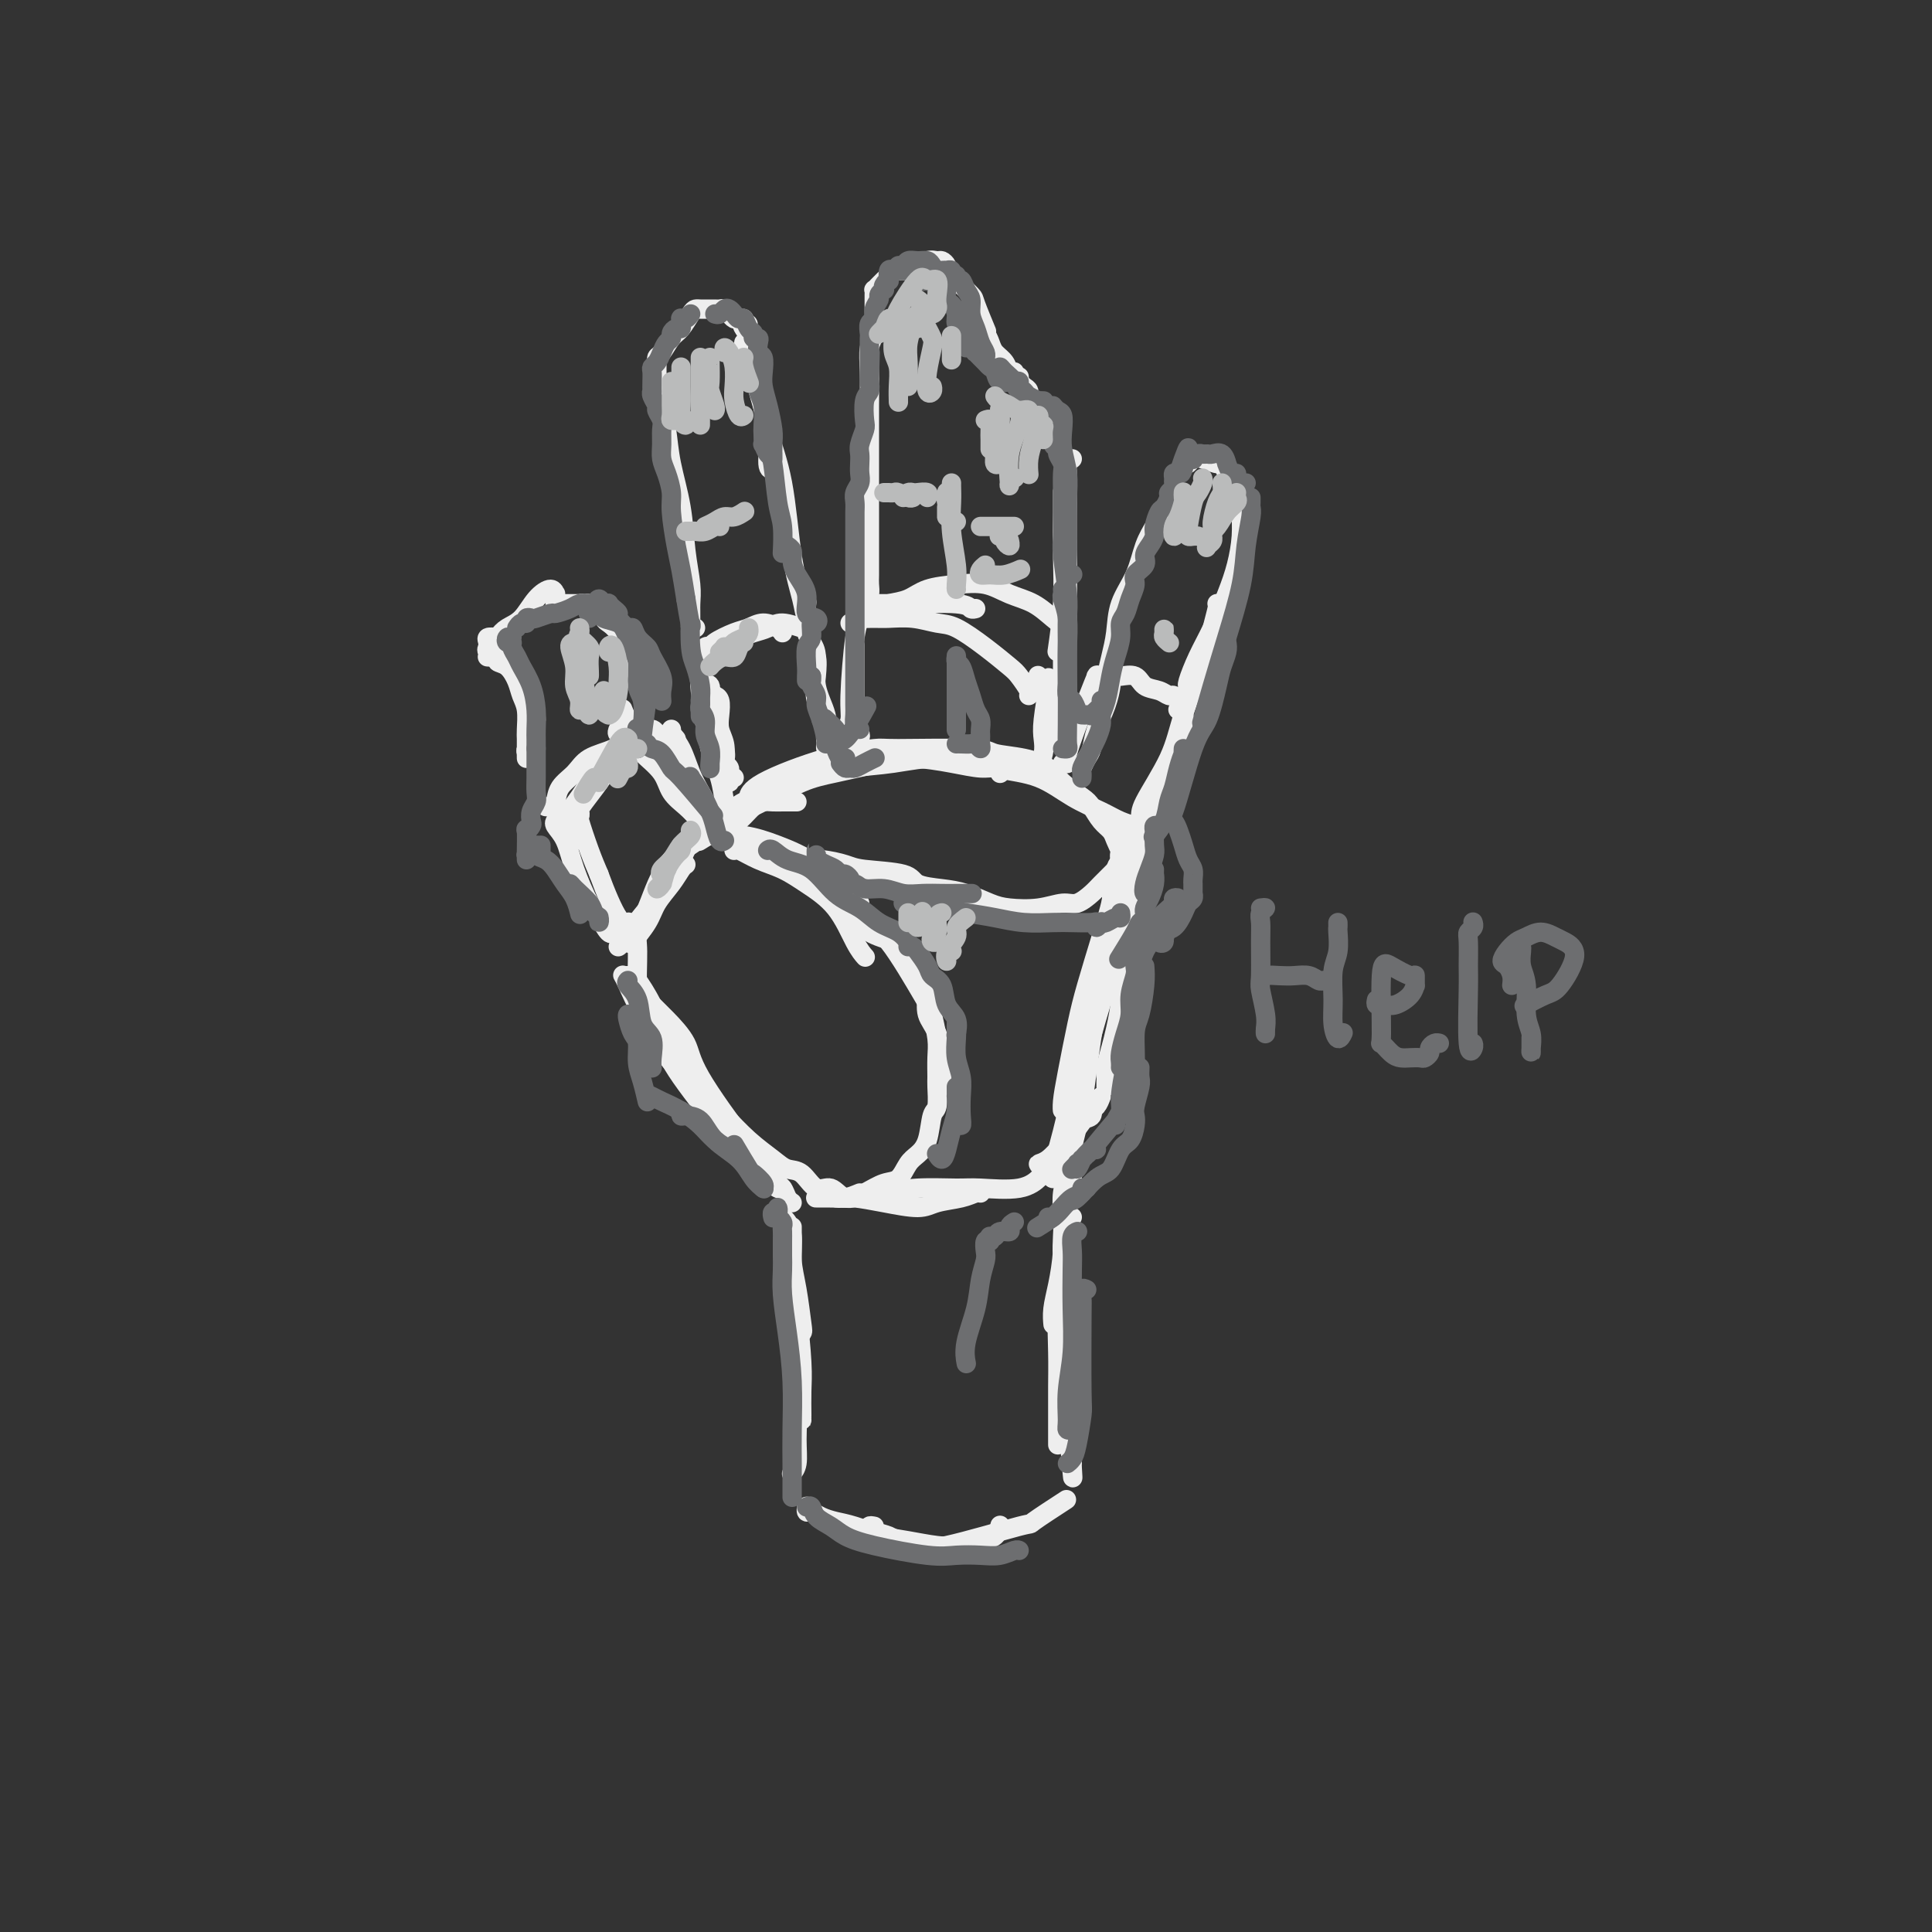 <svg viewBox='0 0 400 400' version='1.1' xmlns='http://www.w3.org/2000/svg' xmlns:xlink='http://www.w3.org/1999/xlink'><rect x="0" y="0" width="400" height="400" fill="#333333" stroke="none"/><g fill='none' stroke='rgb(238,238,238)' stroke-width='4' stroke-linecap='round' stroke-linejoin='round'><path d='M145,174c-0.253,0.152 -0.505,0.304 0,0c0.505,-0.304 1.768,-1.064 3,-2c1.232,-0.936 2.432,-2.047 4,-3c1.568,-0.953 3.504,-1.748 6,-3c2.496,-1.252 5.551,-2.960 8,-4c2.449,-1.040 4.290,-1.413 7,-2c2.710,-0.587 6.288,-1.388 9,-2c2.712,-0.612 4.559,-1.036 7,-1c2.441,0.036 5.477,0.532 8,1c2.523,0.468 4.532,0.909 6,1c1.468,0.091 2.395,-0.168 3,0c0.605,0.168 0.887,0.762 1,1c0.113,0.238 0.056,0.119 0,0'/><path d='M148,170c0.533,-0.123 1.066,-0.246 2,-1c0.934,-0.754 2.269,-2.138 4,-3c1.731,-0.862 3.858,-1.203 6,-2c2.142,-0.797 4.299,-2.049 7,-3c2.701,-0.951 5.946,-1.599 9,-2c3.054,-0.401 5.918,-0.554 9,-1c3.082,-0.446 6.383,-1.186 10,-1c3.617,0.186 7.552,1.296 11,2c3.448,0.704 6.410,1.001 9,2c2.590,0.999 4.810,2.698 7,4c2.190,1.302 4.352,2.205 6,3c1.648,0.795 2.782,1.481 4,2c1.218,0.519 2.520,0.870 3,1c0.480,0.130 0.137,0.037 0,0c-0.137,-0.037 -0.069,-0.019 0,0'/><path d='M235,174c0.085,0.086 0.170,0.172 0,0c-0.170,-0.172 -0.597,-0.602 -1,0c-0.403,0.602 -0.784,2.235 -1,4c-0.216,1.765 -0.268,3.663 -1,6c-0.732,2.337 -2.144,5.113 -3,8c-0.856,2.887 -1.158,5.884 -2,9c-0.842,3.116 -2.226,6.351 -3,9c-0.774,2.649 -0.939,4.713 -1,6c-0.061,1.287 -0.017,1.796 0,2c0.017,0.204 0.009,0.102 0,0'/><path d='M230,185c0.148,0.310 0.296,0.619 0,2c-0.296,1.381 -1.036,3.833 -2,7c-0.964,3.167 -2.153,7.050 -3,10c-0.847,2.950 -1.351,4.969 -2,8c-0.649,3.031 -1.442,7.075 -2,10c-0.558,2.925 -0.882,4.733 -1,6c-0.118,1.267 -0.032,1.995 0,2c0.032,0.005 0.009,-0.713 0,-1c-0.009,-0.287 -0.005,-0.144 0,0'/><path d='M145,172c0.090,0.046 0.181,0.093 0,0c-0.181,-0.093 -0.632,-0.324 -1,0c-0.368,0.324 -0.653,1.204 -1,2c-0.347,0.796 -0.758,1.508 -1,2c-0.242,0.492 -0.316,0.765 -1,2c-0.684,1.235 -1.978,3.432 -3,5c-1.022,1.568 -1.773,2.508 -3,4c-1.227,1.492 -2.931,3.538 -4,5c-1.069,1.462 -1.503,2.340 -2,3c-0.497,0.660 -1.057,1.101 -1,1c0.057,-0.101 0.731,-0.743 1,-1c0.269,-0.257 0.135,-0.128 0,0'/><path d='M142,179c-0.277,0.180 -0.555,0.361 -1,1c-0.445,0.639 -1.059,1.738 -2,3c-0.941,1.262 -2.211,2.689 -3,4c-0.789,1.311 -1.097,2.507 -2,4c-0.903,1.493 -2.401,3.284 -3,4c-0.599,0.716 -0.300,0.358 0,0'/><path d='M129,202c-0.051,-0.085 -0.103,-0.170 0,0c0.103,0.170 0.359,0.594 1,2c0.641,1.406 1.665,3.793 3,6c1.335,2.207 2.980,4.233 4,6c1.020,1.767 1.416,3.276 4,7c2.584,3.724 7.358,9.663 9,12c1.642,2.337 0.153,1.071 0,1c-0.153,-0.071 1.031,1.053 2,2c0.969,0.947 1.722,1.716 2,2c0.278,0.284 0.079,0.081 0,0c-0.079,-0.081 -0.040,-0.041 0,0'/><path d='M134,208c-0.053,-0.477 -0.106,-0.954 0,-1c0.106,-0.046 0.370,0.340 1,1c0.630,0.660 1.625,1.593 3,3c1.375,1.407 3.131,3.287 4,5c0.869,1.713 0.853,3.260 3,7c2.147,3.740 6.459,9.674 9,13c2.541,3.326 3.312,4.044 4,5c0.688,0.956 1.295,2.151 2,3c0.705,0.849 1.509,1.351 2,2c0.491,0.649 0.671,1.444 1,2c0.329,0.556 0.808,0.873 1,1c0.192,0.127 0.096,0.063 0,0'/><path d='M169,248c-0.103,-0.000 -0.207,-0.001 0,0c0.207,0.001 0.723,0.003 1,0c0.277,-0.003 0.315,-0.010 1,0c0.685,0.010 2.019,0.038 3,0c0.981,-0.038 1.610,-0.143 3,0c1.390,0.143 3.542,0.532 6,1c2.458,0.468 5.223,1.015 7,1c1.777,-0.015 2.567,-0.593 4,-1c1.433,-0.407 3.508,-0.645 5,-1c1.492,-0.355 2.400,-0.827 3,-1c0.600,-0.173 0.892,-0.047 1,0c0.108,0.047 0.031,0.013 0,0c-0.031,-0.013 -0.015,-0.007 0,0'/><path d='M178,247c-1.015,0.421 -2.030,0.842 -3,1c-0.970,0.158 -1.894,0.053 -2,0c-0.106,-0.053 0.608,-0.052 1,0c0.392,0.052 0.463,0.157 2,0c1.537,-0.157 4.539,-0.576 7,-1c2.461,-0.424 4.380,-0.853 7,-1c2.620,-0.147 5.942,-0.012 8,0c2.058,0.012 2.850,-0.100 5,0c2.150,0.100 5.656,0.412 8,0c2.344,-0.412 3.527,-1.546 4,-2c0.473,-0.454 0.237,-0.227 0,0'/><path d='M232,172c-0.024,0.403 -0.047,0.807 0,2c0.047,1.193 0.165,3.176 0,4c-0.165,0.824 -0.611,0.488 -1,2c-0.389,1.512 -0.719,4.873 -1,8c-0.281,3.127 -0.514,6.020 -1,9c-0.486,2.980 -1.226,6.047 -2,10c-0.774,3.953 -1.580,8.794 -2,12c-0.420,3.206 -0.452,4.778 -1,7c-0.548,2.222 -1.611,5.093 -2,7c-0.389,1.907 -0.104,2.851 0,3c0.104,0.149 0.028,-0.498 0,-1c-0.028,-0.502 -0.008,-0.858 0,-1c0.008,-0.142 0.004,-0.071 0,0'/><path d='M230,191c0.316,-1.053 0.633,-2.106 1,-3c0.367,-0.894 0.786,-1.631 1,-2c0.214,-0.369 0.223,-0.372 0,0c-0.223,0.372 -0.678,1.118 -1,3c-0.322,1.882 -0.510,4.899 -1,8c-0.490,3.101 -1.280,6.285 -2,9c-0.720,2.715 -1.370,4.962 -2,9c-0.630,4.038 -1.241,9.867 -2,14c-0.759,4.133 -1.668,6.572 -2,9c-0.332,2.428 -0.089,4.847 0,6c0.089,1.153 0.024,1.041 0,1c-0.024,-0.041 -0.007,-0.012 0,0c0.007,0.012 0.003,0.006 0,0'/><path d='M130,202c-0.101,0.004 -0.203,0.007 0,0c0.203,-0.007 0.709,-0.025 1,0c0.291,0.025 0.365,0.094 1,1c0.635,0.906 1.829,2.651 3,5c1.171,2.349 2.320,5.304 4,8c1.680,2.696 3.893,5.132 6,8c2.107,2.868 4.109,6.166 6,9c1.891,2.834 3.670,5.204 5,7c1.330,1.796 2.212,3.017 3,4c0.788,0.983 1.481,1.726 2,2c0.519,0.274 0.862,0.078 1,0c0.138,-0.078 0.069,-0.039 0,0'/><path d='M115,170c0.050,-0.057 0.100,-0.114 0,0c-0.100,0.114 -0.350,0.399 0,1c0.350,0.601 1.302,1.517 2,3c0.698,1.483 1.143,3.532 2,6c0.857,2.468 2.125,5.355 3,7c0.875,1.645 1.358,2.049 2,3c0.642,0.951 1.442,2.448 2,3c0.558,0.552 0.874,0.158 1,0c0.126,-0.158 0.063,-0.079 0,0'/><path d='M113,167c0.319,0.041 0.639,0.082 1,0c0.361,-0.082 0.765,-0.287 1,-1c0.235,-0.713 0.303,-1.935 1,-3c0.697,-1.065 2.025,-1.972 3,-3c0.975,-1.028 1.599,-2.175 3,-3c1.401,-0.825 3.581,-1.328 5,-2c1.419,-0.672 2.079,-1.514 3,-2c0.921,-0.486 2.102,-0.615 3,-1c0.898,-0.385 1.511,-1.027 2,-1c0.489,0.027 0.854,0.722 1,1c0.146,0.278 0.073,0.139 0,0'/><path d='M139,151c-0.180,0.206 -0.360,0.412 0,1c0.360,0.588 1.259,1.559 2,3c0.741,1.441 1.323,3.353 2,5c0.677,1.647 1.450,3.029 2,4c0.550,0.971 0.879,1.531 1,2c0.121,0.469 0.035,0.848 0,1c-0.035,0.152 -0.017,0.076 0,0'/><path d='M140,153c-0.399,-0.492 -0.798,-0.985 -1,-1c-0.202,-0.015 -0.208,0.447 0,1c0.208,0.553 0.630,1.195 1,2c0.370,0.805 0.688,1.771 1,3c0.312,1.229 0.620,2.722 1,4c0.380,1.278 0.834,2.343 1,3c0.166,0.657 0.045,0.908 0,1c-0.045,0.092 -0.013,0.026 0,0c0.013,-0.026 0.006,-0.013 0,0'/><path d='M129,147c-0.074,-0.192 -0.147,-0.384 0,0c0.147,0.384 0.515,1.343 1,2c0.485,0.657 1.086,1.013 2,2c0.914,0.987 2.140,2.604 3,4c0.860,1.396 1.354,2.570 2,4c0.646,1.430 1.443,3.116 2,4c0.557,0.884 0.873,0.967 1,1c0.127,0.033 0.063,0.017 0,0'/><path d='M128,151c-0.165,0.375 -0.330,0.750 0,1c0.330,0.250 1.155,0.374 2,1c0.845,0.626 1.708,1.755 3,3c1.292,1.245 3.012,2.607 4,4c0.988,1.393 1.244,2.817 2,4c0.756,1.183 2.011,2.126 3,3c0.989,0.874 1.711,1.678 2,2c0.289,0.322 0.144,0.161 0,0'/><path d='M119,174c-0.421,0.088 -0.842,0.176 -1,0c-0.158,-0.176 -0.051,-0.615 0,-1c0.051,-0.385 0.048,-0.715 0,-1c-0.048,-0.285 -0.141,-0.526 0,-1c0.141,-0.474 0.516,-1.182 1,-2c0.484,-0.818 1.079,-1.748 2,-3c0.921,-1.252 2.170,-2.828 3,-4c0.830,-1.172 1.243,-1.942 2,-3c0.757,-1.058 1.859,-2.404 3,-3c1.141,-0.596 2.321,-0.443 3,-1c0.679,-0.557 0.855,-1.825 1,-2c0.145,-0.175 0.257,0.744 0,1c-0.257,0.256 -0.883,-0.149 -1,0c-0.117,0.149 0.275,0.853 0,1c-0.275,0.147 -1.218,-0.263 -2,0c-0.782,0.263 -1.403,1.200 -2,2c-0.597,0.800 -1.169,1.465 -2,2c-0.831,0.535 -1.922,0.942 -3,2c-1.078,1.058 -2.142,2.769 -3,4c-0.858,1.231 -1.509,1.983 -2,3c-0.491,1.017 -0.821,2.298 -1,3c-0.179,0.702 -0.206,0.826 0,1c0.206,0.174 0.643,0.399 1,0c0.357,-0.399 0.632,-1.423 1,-2c0.368,-0.577 0.829,-0.706 1,-1c0.171,-0.294 0.052,-0.754 0,-1c-0.052,-0.246 -0.036,-0.279 0,0c0.036,0.279 0.092,0.869 0,1c-0.092,0.131 -0.332,-0.195 0,1c0.332,1.195 1.238,3.913 2,6c0.762,2.087 1.381,3.544 2,5'/><path d='M124,181c1.405,3.833 2.917,7.417 4,9c1.083,1.583 1.738,1.167 2,1c0.262,-0.167 0.131,-0.083 0,0'/><path d='M152,161c-0.452,-0.337 -0.905,-0.674 -1,-1c-0.095,-0.326 0.167,-0.643 0,-1c-0.167,-0.357 -0.763,-0.756 -1,-1c-0.237,-0.244 -0.115,-0.335 0,-1c0.115,-0.665 0.223,-1.905 0,-3c-0.223,-1.095 -0.778,-2.045 -1,-3c-0.222,-0.955 -0.111,-1.916 0,-3c0.111,-1.084 0.222,-2.292 0,-3c-0.222,-0.708 -0.778,-0.917 -1,-1c-0.222,-0.083 -0.111,-0.042 0,0'/><path d='M151,161c0.008,-0.149 0.016,-0.298 0,0c-0.016,0.298 -0.055,1.043 0,1c0.055,-0.043 0.204,-0.874 0,-1c-0.204,-0.126 -0.763,0.451 -1,0c-0.237,-0.451 -0.153,-1.932 0,-3c0.153,-1.068 0.376,-1.724 0,-3c-0.376,-1.276 -1.351,-3.173 -2,-5c-0.649,-1.827 -0.973,-3.586 -1,-5c-0.027,-1.414 0.241,-2.484 0,-3c-0.241,-0.516 -0.993,-0.479 -1,0c-0.007,0.479 0.729,1.398 1,2c0.271,0.602 0.077,0.886 0,1c-0.077,0.114 -0.039,0.057 0,0'/><path d='M150,166c0.005,0.570 0.010,1.139 0,1c-0.010,-0.139 -0.035,-0.987 0,-1c0.035,-0.013 0.128,0.808 0,0c-0.128,-0.808 -0.479,-3.247 -1,-5c-0.521,-1.753 -1.212,-2.820 -2,-6c-0.788,-3.180 -1.674,-8.471 -2,-12c-0.326,-3.529 -0.093,-5.294 0,-6c0.093,-0.706 0.047,-0.353 0,0'/><path d='M145,136c-0.084,0.231 -0.167,0.461 0,0c0.167,-0.461 0.586,-1.615 1,-2c0.414,-0.385 0.823,-0.003 1,0c0.177,0.003 0.121,-0.375 1,-1c0.879,-0.625 2.695,-1.498 4,-2c1.305,-0.502 2.101,-0.632 3,-1c0.899,-0.368 1.901,-0.975 3,-1c1.099,-0.025 2.296,0.532 3,1c0.704,0.468 0.915,0.848 1,1c0.085,0.152 0.042,0.076 0,0'/><path d='M152,132c-0.042,-0.025 -0.084,-0.050 0,0c0.084,0.050 0.296,0.175 1,0c0.704,-0.175 1.902,-0.649 3,-1c1.098,-0.351 2.098,-0.577 3,-1c0.902,-0.423 1.706,-1.042 3,-1c1.294,0.042 3.078,0.746 4,1c0.922,0.254 0.982,0.060 1,0c0.018,-0.060 -0.005,0.015 0,0c0.005,-0.015 0.038,-0.120 0,0c-0.038,0.120 -0.146,0.464 0,1c0.146,0.536 0.547,1.264 1,2c0.453,0.736 0.959,1.480 1,3c0.041,1.520 -0.381,3.815 0,6c0.381,2.185 1.566,4.259 2,6c0.434,1.741 0.116,3.147 0,4c-0.116,0.853 -0.031,1.153 0,1c0.031,-0.153 0.009,-0.758 0,-1c-0.009,-0.242 -0.004,-0.121 0,0'/><path d='M168,137c-0.109,-0.333 -0.218,-0.666 0,-1c0.218,-0.334 0.762,-0.668 1,0c0.238,0.668 0.169,2.337 0,4c-0.169,1.663 -0.438,3.321 0,5c0.438,1.679 1.581,3.378 2,5c0.419,1.622 0.113,3.168 0,4c-0.113,0.832 -0.032,0.952 0,1c0.032,0.048 0.016,0.024 0,0'/><path d='M178,153c0.113,-0.443 0.226,-0.887 0,-1c-0.226,-0.113 -0.793,0.104 -1,0c-0.207,-0.104 -0.056,-0.529 0,-1c0.056,-0.471 0.015,-0.989 0,-2c-0.015,-1.011 -0.004,-2.517 0,-4c0.004,-1.483 0.001,-2.944 0,-4c-0.001,-1.056 -0.000,-1.707 0,-3c0.000,-1.293 0.000,-3.226 0,-4c-0.000,-0.774 -0.000,-0.387 0,0'/><path d='M176,155c-0.431,0.072 -0.862,0.145 -1,0c-0.138,-0.145 0.018,-0.507 0,-1c-0.018,-0.493 -0.211,-1.115 0,-2c0.211,-0.885 0.826,-2.031 1,-3c0.174,-0.969 -0.093,-1.759 0,-5c0.093,-3.241 0.547,-8.932 1,-12c0.453,-3.068 0.905,-3.513 1,-4c0.095,-0.487 -0.167,-1.016 0,-2c0.167,-0.984 0.762,-2.424 1,-3c0.238,-0.576 0.119,-0.288 0,0'/><path d='M178,125c0.452,0.000 0.904,0.000 1,0c0.096,-0.000 -0.164,-0.001 0,0c0.164,0.001 0.750,0.004 2,0c1.250,-0.004 3.162,-0.015 4,0c0.838,0.015 0.603,0.057 3,0c2.397,-0.057 7.426,-0.211 10,0c2.574,0.211 2.693,0.788 3,1c0.307,0.212 0.802,0.061 1,0c0.198,-0.061 0.099,-0.030 0,0'/><path d='M181,127c-0.471,0.087 -0.943,0.174 -1,0c-0.057,-0.174 0.300,-0.610 1,-1c0.700,-0.390 1.744,-0.733 3,-1c1.256,-0.267 2.726,-0.458 4,-1c1.274,-0.542 2.353,-1.437 4,-2c1.647,-0.563 3.862,-0.796 6,-1c2.138,-0.204 4.198,-0.378 6,0c1.802,0.378 3.344,1.310 5,2c1.656,0.690 3.424,1.138 5,2c1.576,0.862 2.958,2.138 4,3c1.042,0.862 1.742,1.309 2,2c0.258,0.691 0.074,1.626 0,2c-0.074,0.374 -0.037,0.187 0,0'/><path d='M220,134c0.000,0.804 0.000,1.607 0,3c0.000,1.393 0.000,3.375 0,5c-0.000,1.625 0.000,2.894 0,4c-0.000,1.106 0.000,2.049 0,3c-0.000,0.951 0.000,1.910 0,2c0.000,0.090 0.000,-0.689 0,-1c0.000,-0.311 0.000,-0.156 0,0'/><path d='M176,129c0.433,0.113 0.866,0.227 1,0c0.134,-0.227 -0.030,-0.794 0,-1c0.030,-0.206 0.255,-0.052 1,0c0.745,0.052 2.010,0.000 3,0c0.990,-0.000 1.705,0.050 3,0c1.295,-0.050 3.170,-0.199 5,0c1.830,0.199 3.617,0.748 5,1c1.383,0.252 2.364,0.207 4,1c1.636,0.793 3.927,2.423 6,4c2.073,1.577 3.928,3.102 5,4c1.072,0.898 1.359,1.168 2,2c0.641,0.832 1.634,2.224 2,3c0.366,0.776 0.105,0.936 0,1c-0.105,0.064 -0.052,0.032 0,0'/><path d='M215,140c-0.080,-0.124 -0.160,-0.248 0,0c0.160,0.248 0.561,0.870 1,2c0.439,1.130 0.916,2.770 1,4c0.084,1.230 -0.226,2.051 0,3c0.226,0.949 0.989,2.024 1,3c0.011,0.976 -0.729,1.851 -1,2c-0.271,0.149 -0.072,-0.428 0,-1c0.072,-0.572 0.015,-1.139 0,-2c-0.015,-0.861 0.010,-2.015 0,-4c-0.010,-1.985 -0.054,-4.800 0,-6c0.054,-1.200 0.207,-0.783 0,1c-0.207,1.783 -0.774,4.934 -1,7c-0.226,2.066 -0.112,3.049 0,4c0.112,0.951 0.223,1.872 0,3c-0.223,1.128 -0.778,2.465 -1,3c-0.222,0.535 -0.111,0.267 0,0'/><path d='M224,159c0.023,-0.051 0.047,-0.102 0,0c-0.047,0.102 -0.164,0.356 0,0c0.164,-0.356 0.608,-1.321 1,-2c0.392,-0.679 0.732,-1.072 1,-2c0.268,-0.928 0.464,-2.392 1,-4c0.536,-1.608 1.412,-3.359 2,-5c0.588,-1.641 0.889,-3.173 1,-4c0.111,-0.827 0.032,-0.951 0,-1c-0.032,-0.049 -0.016,-0.025 0,0'/><path d='M221,158c-0.564,0.018 -1.128,0.036 -1,0c0.128,-0.036 0.949,-0.125 1,0c0.051,0.125 -0.666,0.464 0,-2c0.666,-2.464 2.717,-7.732 4,-11c1.283,-3.268 1.800,-4.536 2,-5c0.200,-0.464 0.083,-0.124 0,0c-0.083,0.124 -0.131,0.031 0,0c0.131,-0.031 0.443,-0.002 1,0c0.557,0.002 1.360,-0.025 2,0c0.640,0.025 1.117,0.102 2,0c0.883,-0.102 2.173,-0.382 3,0c0.827,0.382 1.192,1.427 2,2c0.808,0.573 2.059,0.676 3,1c0.941,0.324 1.572,0.870 2,1c0.428,0.130 0.654,-0.157 1,0c0.346,0.157 0.813,0.759 1,1c0.187,0.241 0.093,0.120 0,0'/><path d='M244,147c-0.104,-0.076 -0.208,-0.151 0,0c0.208,0.151 0.729,0.530 1,1c0.271,0.470 0.293,1.032 0,2c-0.293,0.968 -0.902,2.343 -1,3c-0.098,0.657 0.313,0.596 0,2c-0.313,1.404 -1.352,4.273 -2,6c-0.648,1.727 -0.905,2.311 -1,2c-0.095,-0.311 -0.027,-1.517 0,-2c0.027,-0.483 0.014,-0.241 0,0'/><path d='M245,151c-0.058,-0.126 -0.116,-0.251 0,0c0.116,0.251 0.406,0.880 0,2c-0.406,1.120 -1.506,2.731 -2,4c-0.494,1.269 -0.380,2.196 -1,4c-0.620,1.804 -1.975,4.486 -3,6c-1.025,1.514 -1.722,1.861 -2,2c-0.278,0.139 -0.139,0.069 0,0'/><path d='M152,176c-0.025,0.049 -0.049,0.098 0,0c0.049,-0.098 0.172,-0.343 1,0c0.828,0.343 2.361,1.274 4,2c1.639,0.726 3.385,1.245 5,2c1.615,0.755 3.098,1.744 5,3c1.902,1.256 4.221,2.780 6,5c1.779,2.220 3.017,5.136 4,7c0.983,1.864 1.709,2.675 2,3c0.291,0.325 0.145,0.162 0,0'/><path d='M168,183c0.254,-0.090 0.507,-0.181 1,0c0.493,0.181 1.225,0.633 2,1c0.775,0.367 1.594,0.648 3,2c1.406,1.352 3.400,3.776 5,5c1.600,1.224 2.807,1.250 5,4c2.193,2.750 5.372,8.225 7,11c1.628,2.775 1.704,2.849 2,4c0.296,1.151 0.812,3.380 1,5c0.188,1.620 0.047,2.630 0,4c-0.047,1.370 -0.001,3.101 0,4c0.001,0.899 -0.044,0.965 0,2c0.044,1.035 0.177,3.038 0,4c-0.177,0.962 -0.666,0.881 -1,2c-0.334,1.119 -0.514,3.437 -1,5c-0.486,1.563 -1.276,2.372 -2,3c-0.724,0.628 -1.380,1.074 -2,2c-0.620,0.926 -1.205,2.331 -2,3c-0.795,0.669 -1.802,0.603 -3,1c-1.198,0.397 -2.589,1.259 -4,2c-1.411,0.741 -2.843,1.363 -4,1c-1.157,-0.363 -2.041,-1.710 -3,-2c-0.959,-0.290 -1.995,0.475 -3,0c-1.005,-0.475 -1.980,-2.192 -3,-3c-1.020,-0.808 -2.085,-0.707 -3,-1c-0.915,-0.293 -1.682,-0.979 -3,-2c-1.318,-1.021 -3.188,-2.377 -5,-4c-1.812,-1.623 -3.565,-3.514 -5,-5c-1.435,-1.486 -2.553,-2.567 -4,-4c-1.447,-1.433 -3.224,-3.216 -5,-5'/><path d='M141,222c-5.089,-5.024 -3.810,-5.584 -4,-7c-0.190,-1.416 -1.849,-3.687 -3,-5c-1.151,-1.313 -1.795,-1.669 -2,-4c-0.205,-2.331 0.030,-6.637 0,-9c-0.030,-2.363 -0.325,-2.782 0,-4c0.325,-1.218 1.270,-3.233 2,-5c0.730,-1.767 1.246,-3.284 2,-5c0.754,-1.716 1.745,-3.632 3,-5c1.255,-1.368 2.773,-2.189 4,-3c1.227,-0.811 2.164,-1.612 4,-2c1.836,-0.388 4.573,-0.363 7,0c2.427,0.363 4.545,1.064 7,2c2.455,0.936 5.246,2.107 8,4c2.754,1.893 5.472,4.510 7,6c1.528,1.490 1.865,1.854 2,2c0.135,0.146 0.067,0.073 0,0'/><path d='M165,166c-0.183,-0.000 -0.367,-0.001 -1,0c-0.633,0.001 -1.717,0.002 -2,0c-0.283,-0.002 0.234,-0.009 0,0c-0.234,0.009 -1.219,0.034 -2,0c-0.781,-0.034 -1.358,-0.126 -2,0c-0.642,0.126 -1.350,0.471 -2,1c-0.650,0.529 -1.243,1.241 -2,2c-0.757,0.759 -1.679,1.565 -2,2c-0.321,0.435 -0.040,0.499 0,1c0.040,0.501 -0.159,1.440 0,2c0.159,0.560 0.678,0.743 1,1c0.322,0.257 0.447,0.590 1,1c0.553,0.410 1.534,0.897 3,1c1.466,0.103 3.416,-0.179 5,0c1.584,0.179 2.803,0.821 4,1c1.197,0.179 2.373,-0.103 4,0c1.627,0.103 3.705,0.591 5,1c1.295,0.409 1.808,0.738 4,1c2.192,0.262 6.064,0.455 8,1c1.936,0.545 1.937,1.442 3,2c1.063,0.558 3.189,0.778 5,1c1.811,0.222 3.307,0.448 5,1c1.693,0.552 3.583,1.432 5,2c1.417,0.568 2.362,0.825 4,1c1.638,0.175 3.971,0.266 6,0c2.029,-0.266 3.755,-0.891 5,-1c1.245,-0.109 2.008,0.297 3,0c0.992,-0.297 2.214,-1.296 3,-2c0.786,-0.704 1.135,-1.113 2,-2c0.865,-0.887 2.247,-2.254 3,-3c0.753,-0.746 0.876,-0.873 1,-1'/><path d='M232,179c1.396,-1.336 0.386,-0.676 0,-1c-0.386,-0.324 -0.148,-1.633 0,-2c0.148,-0.367 0.205,0.207 0,0c-0.205,-0.207 -0.672,-1.195 -1,-2c-0.328,-0.805 -0.518,-1.426 -1,-2c-0.482,-0.574 -1.258,-1.102 -2,-2c-0.742,-0.898 -1.452,-2.167 -2,-3c-0.548,-0.833 -0.935,-1.231 -2,-2c-1.065,-0.769 -2.808,-1.909 -4,-3c-1.192,-1.091 -1.833,-2.135 -3,-3c-1.167,-0.865 -2.860,-1.553 -5,-2c-2.140,-0.447 -4.728,-0.652 -6,-1c-1.272,-0.348 -1.227,-0.838 -5,-1c-3.773,-0.162 -11.365,0.002 -15,0c-3.635,-0.002 -3.314,-0.172 -5,0c-1.686,0.172 -5.380,0.685 -10,2c-4.620,1.315 -10.167,3.431 -13,5c-2.833,1.569 -2.952,2.591 -3,3c-0.048,0.409 -0.024,0.204 0,0'/><path d='M229,195c-0.418,-0.072 -0.836,-0.144 -1,0c-0.164,0.144 -0.074,0.506 0,1c0.074,0.494 0.133,1.122 0,2c-0.133,0.878 -0.459,2.006 -1,4c-0.541,1.994 -1.298,4.855 -2,8c-0.702,3.145 -1.351,6.574 -2,10c-0.649,3.426 -1.299,6.849 -2,10c-0.701,3.151 -1.453,6.030 -2,8c-0.547,1.970 -0.890,3.029 -1,4c-0.110,0.971 0.012,1.853 0,2c-0.012,0.147 -0.157,-0.441 0,-1c0.157,-0.559 0.617,-1.089 1,-2c0.383,-0.911 0.690,-2.203 1,-3c0.310,-0.797 0.622,-1.099 1,-2c0.378,-0.901 0.822,-2.400 1,-3c0.178,-0.600 0.089,-0.300 0,0'/><path d='M222,238c0.006,0.035 0.012,0.069 0,0c-0.012,-0.069 -0.042,-0.242 0,0c0.042,0.242 0.155,0.898 0,1c-0.155,0.102 -0.577,-0.351 -1,3c-0.423,3.351 -0.845,10.507 -1,14c-0.155,3.493 -0.042,3.325 0,3c0.042,-0.325 0.012,-0.807 0,-1c-0.012,-0.193 -0.006,-0.096 0,0'/><path d='M221,244c-0.417,0.866 -0.833,1.733 -1,3c-0.167,1.267 -0.083,2.935 0,5c0.083,2.065 0.166,4.526 0,7c-0.166,2.474 -0.581,4.962 -1,7c-0.419,2.038 -0.844,3.626 -1,5c-0.156,1.374 -0.045,2.536 0,3c0.045,0.464 0.022,0.232 0,0'/><path d='M162,252c0.303,0.200 0.607,0.400 1,1c0.393,0.600 0.877,1.599 1,3c0.123,1.401 -0.114,3.202 0,5c0.114,1.798 0.580,3.592 1,6c0.420,2.408 0.793,5.429 1,7c0.207,1.571 0.248,1.692 0,2c-0.248,0.308 -0.785,0.802 -1,1c-0.215,0.198 -0.107,0.099 0,0'/><path d='M164,254c-0.006,0.152 -0.012,0.304 0,1c0.012,0.696 0.042,1.935 0,4c-0.042,2.065 -0.155,4.957 0,7c0.155,2.043 0.577,3.236 1,6c0.423,2.764 0.845,7.097 1,10c0.155,2.903 0.041,4.374 0,6c-0.041,1.626 -0.011,3.405 0,5c0.011,1.595 0.003,3.006 0,3c-0.003,-0.006 -0.001,-1.430 0,-2c0.001,-0.570 0.000,-0.285 0,0'/><path d='M164,267c0.002,-0.134 0.004,-0.268 0,0c-0.004,0.268 -0.016,0.937 0,2c0.016,1.063 0.058,2.518 0,5c-0.058,2.482 -0.215,5.989 0,9c0.215,3.011 0.804,5.525 1,8c0.196,2.475 0.001,4.911 0,7c-0.001,2.089 0.192,3.832 0,5c-0.192,1.168 -0.769,1.762 -1,2c-0.231,0.238 -0.115,0.119 0,0'/><path d='M167,312c0.019,-0.120 0.038,-0.239 0,0c-0.038,0.239 -0.133,0.837 0,1c0.133,0.163 0.496,-0.107 1,0c0.504,0.107 1.150,0.592 2,1c0.850,0.408 1.903,0.740 3,1c1.097,0.260 2.239,0.449 4,1c1.761,0.551 4.141,1.465 6,2c1.859,0.535 3.198,0.692 5,1c1.802,0.308 4.066,0.769 6,1c1.934,0.231 3.537,0.234 5,0c1.463,-0.234 2.784,-0.704 4,-1c1.216,-0.296 2.326,-0.420 3,-1c0.674,-0.580 0.912,-1.618 1,-2c0.088,-0.382 0.025,-0.109 0,0c-0.025,0.109 -0.013,0.055 0,0'/><path d='M181,316c-0.454,-0.089 -0.907,-0.179 -1,0c-0.093,0.179 0.175,0.626 1,1c0.825,0.374 2.206,0.673 3,1c0.794,0.327 1.002,0.680 2,1c0.998,0.320 2.787,0.607 4,1c1.213,0.393 1.850,0.893 6,0c4.150,-0.893 11.813,-3.177 15,-4c3.187,-0.823 1.896,-0.183 3,-1c1.104,-0.817 4.601,-3.091 6,-4c1.399,-0.909 0.699,-0.455 0,0'/><path d='M222,252c-0.423,0.491 -0.846,0.982 -1,2c-0.154,1.018 -0.037,2.564 0,5c0.037,2.436 -0.004,5.763 0,9c0.004,3.237 0.054,6.384 0,10c-0.054,3.616 -0.211,7.701 0,13c0.211,5.299 0.788,11.812 1,14c0.212,2.188 0.057,0.051 0,-1c-0.057,-1.051 -0.016,-1.014 0,-1c0.016,0.014 0.008,0.007 0,0'/><path d='M220,269c0.113,-0.143 0.226,-0.286 0,0c-0.226,0.286 -0.793,1.000 -1,3c-0.207,2.000 -0.056,5.286 0,8c0.056,2.714 0.015,4.857 0,7c-0.015,2.143 -0.004,4.286 0,6c0.004,1.714 0.001,3.000 0,4c-0.001,1.000 -0.000,1.714 0,2c0.000,0.286 0.000,0.143 0,0'/><path d='M101,136c-0.080,-0.007 -0.159,-0.015 0,0c0.159,0.015 0.557,0.051 1,0c0.443,-0.051 0.930,-0.190 1,0c0.070,0.190 -0.279,0.710 0,1c0.279,0.290 1.185,0.350 2,1c0.815,0.650 1.539,1.889 2,3c0.461,1.111 0.659,2.093 1,3c0.341,0.907 0.823,1.739 1,3c0.177,1.261 0.047,2.952 0,4c-0.047,1.048 -0.013,1.454 0,2c0.013,0.546 0.004,1.233 0,2c-0.004,0.767 -0.002,1.614 0,2c0.002,0.386 0.005,0.313 0,0c-0.005,-0.313 -0.017,-0.865 0,-1c0.017,-0.135 0.062,0.145 0,0c-0.062,-0.145 -0.230,-0.717 0,-1c0.230,-0.283 0.858,-0.277 1,-1c0.142,-0.723 -0.204,-2.176 0,-3c0.204,-0.824 0.957,-1.019 1,-2c0.043,-0.981 -0.622,-2.749 -1,-4c-0.378,-1.251 -0.467,-1.984 -1,-3c-0.533,-1.016 -1.509,-2.313 -2,-3c-0.491,-0.687 -0.496,-0.762 -1,-1c-0.504,-0.238 -1.508,-0.637 -2,-1c-0.492,-0.363 -0.471,-0.688 -1,-1c-0.529,-0.312 -1.607,-0.609 -2,-1c-0.393,-0.391 -0.100,-0.875 0,-1c0.100,-0.125 0.006,0.111 0,0c-0.006,-0.111 0.075,-0.568 0,-1c-0.075,-0.432 -0.307,-0.838 0,-1c0.307,-0.162 1.154,-0.081 2,0'/><path d='M103,132c0.617,-0.851 1.160,-1.477 2,-2c0.840,-0.523 1.976,-0.941 3,-2c1.024,-1.059 1.935,-2.760 3,-4c1.065,-1.240 2.285,-2.021 3,-2c0.715,0.021 0.927,0.843 1,1c0.073,0.157 0.009,-0.350 0,0c-0.009,0.350 0.038,1.558 0,2c-0.038,0.442 -0.160,0.118 0,0c0.160,-0.118 0.602,-0.031 1,0c0.398,0.031 0.753,0.007 1,0c0.247,-0.007 0.385,0.002 1,0c0.615,-0.002 1.705,-0.017 2,0c0.295,0.017 -0.205,0.064 0,0c0.205,-0.064 1.115,-0.239 2,0c0.885,0.239 1.746,0.892 2,1c0.254,0.108 -0.098,-0.327 0,0c0.098,0.327 0.647,1.418 1,2c0.353,0.582 0.511,0.656 1,1c0.489,0.344 1.308,0.959 2,2c0.692,1.041 1.257,2.510 2,4c0.743,1.490 1.663,3.001 2,4c0.337,0.999 0.090,1.484 0,2c-0.090,0.516 -0.024,1.062 0,1c0.024,-0.062 0.007,-0.732 0,-1c-0.007,-0.268 -0.003,-0.134 0,0'/><path d='M130,133c-0.091,0.142 -0.182,0.284 0,1c0.182,0.716 0.636,2.006 1,3c0.364,0.994 0.636,1.691 1,3c0.364,1.309 0.818,3.231 1,4c0.182,0.769 0.091,0.384 0,0'/><path d='M174,187c0.252,0.274 0.504,0.548 1,1c0.496,0.452 1.235,1.083 2,2c0.765,0.917 1.558,2.119 3,3c1.442,0.881 3.535,1.440 5,2c1.465,0.560 2.301,1.119 3,2c0.699,0.881 1.259,2.083 2,3c0.741,0.917 1.661,1.551 2,2c0.339,0.449 0.097,0.715 0,1c-0.097,0.285 -0.050,0.589 0,1c0.050,0.411 0.105,0.929 0,2c-0.105,1.071 -0.368,2.693 0,4c0.368,1.307 1.367,2.298 2,4c0.633,1.702 0.902,4.116 1,6c0.098,1.884 0.026,3.238 0,4c-0.026,0.762 -0.008,0.932 0,1c0.008,0.068 0.004,0.034 0,0'/><path d='M144,130c-0.425,0.157 -0.849,0.314 -1,0c-0.151,-0.314 -0.028,-1.098 0,-2c0.028,-0.902 -0.038,-1.923 0,-3c0.038,-1.077 0.179,-2.211 0,-4c-0.179,-1.789 -0.679,-4.233 -1,-7c-0.321,-2.767 -0.464,-5.858 -1,-9c-0.536,-3.142 -1.464,-6.334 -2,-9c-0.536,-2.666 -0.680,-4.806 -1,-7c-0.320,-2.194 -0.818,-4.444 -1,-6c-0.182,-1.556 -0.049,-2.419 0,-3c0.049,-0.581 0.014,-0.880 0,-1c-0.014,-0.120 -0.007,-0.060 0,0'/><path d='M137,81c-0.423,-0.900 -0.845,-1.800 -1,-2c-0.155,-0.200 -0.041,0.301 0,0c0.041,-0.301 0.010,-1.405 0,-2c-0.010,-0.595 -0.001,-0.682 0,-1c0.001,-0.318 -0.008,-0.866 0,-1c0.008,-0.134 0.032,0.145 0,0c-0.032,-0.145 -0.121,-0.715 0,-1c0.121,-0.285 0.452,-0.287 1,-1c0.548,-0.713 1.313,-2.139 2,-3c0.687,-0.861 1.297,-1.159 2,-2c0.703,-0.841 1.498,-2.225 2,-3c0.502,-0.775 0.712,-0.940 1,-1c0.288,-0.060 0.655,-0.016 1,0c0.345,0.016 0.670,0.004 1,0c0.330,-0.004 0.666,0.002 1,0c0.334,-0.002 0.667,-0.011 1,0c0.333,0.011 0.666,0.042 1,0c0.334,-0.042 0.667,-0.155 1,0c0.333,0.155 0.664,0.580 1,1c0.336,0.420 0.678,0.834 1,1c0.322,0.166 0.625,0.083 1,0c0.375,-0.083 0.821,-0.167 1,0c0.179,0.167 0.089,0.583 0,1'/><path d='M154,67c1.714,0.265 0.499,-0.074 0,0c-0.499,0.074 -0.284,0.561 0,1c0.284,0.439 0.635,0.829 1,2c0.365,1.171 0.742,3.124 1,5c0.258,1.876 0.396,3.676 1,6c0.604,2.324 1.675,5.173 2,8c0.325,2.827 -0.095,5.633 0,7c0.095,1.367 0.706,1.294 1,1c0.294,-0.294 0.271,-0.810 0,-1c-0.271,-0.190 -0.792,-0.054 -1,0c-0.208,0.054 -0.104,0.027 0,0'/><path d='M155,77c0.114,-0.683 0.229,-1.366 0,-2c-0.229,-0.634 -0.801,-1.220 -1,-2c-0.199,-0.780 -0.024,-1.756 0,-2c0.024,-0.244 -0.103,0.243 0,1c0.103,0.757 0.436,1.785 1,3c0.564,1.215 1.359,2.618 2,5c0.641,2.382 1.127,5.745 2,9c0.873,3.255 2.134,6.403 3,11c0.866,4.597 1.339,10.642 2,15c0.661,4.358 1.512,7.027 2,9c0.488,1.973 0.614,3.250 1,4c0.386,0.750 1.031,0.974 1,1c-0.031,0.026 -0.739,-0.147 -1,-1c-0.261,-0.853 -0.075,-2.387 0,-3c0.075,-0.613 0.037,-0.307 0,0'/><path d='M161,99c0.423,0.452 0.845,0.905 1,2c0.155,1.095 0.042,2.833 0,4c-0.042,1.167 -0.012,1.762 0,2c0.012,0.238 0.006,0.119 0,0'/><path d='M179,124c0.423,-0.232 0.845,-0.465 1,-1c0.155,-0.535 0.041,-1.373 0,-2c-0.041,-0.627 -0.011,-1.044 0,-2c0.011,-0.956 0.003,-2.451 0,-4c-0.003,-1.549 -0.001,-3.154 0,-5c0.001,-1.846 0.001,-3.935 0,-6c-0.001,-2.065 -0.001,-4.107 0,-6c0.001,-1.893 0.004,-3.636 0,-6c-0.004,-2.364 -0.015,-5.349 0,-8c0.015,-2.651 0.057,-4.968 0,-7c-0.057,-2.032 -0.211,-3.780 0,-5c0.211,-1.220 0.789,-1.913 1,-3c0.211,-1.087 0.057,-2.567 0,-3c-0.057,-0.433 -0.015,0.181 0,0c0.015,-0.181 0.003,-1.158 0,-2c-0.003,-0.842 0.002,-1.549 0,-2c-0.002,-0.451 -0.012,-0.646 0,-1c0.012,-0.354 0.045,-0.868 0,-1c-0.045,-0.132 -0.167,0.119 0,0c0.167,-0.119 0.622,-0.606 1,-1c0.378,-0.394 0.679,-0.694 1,-1c0.321,-0.306 0.663,-0.617 1,-1c0.337,-0.383 0.668,-0.837 1,-1c0.332,-0.163 0.666,-0.033 1,0c0.334,0.033 0.667,-0.030 1,0c0.333,0.030 0.667,0.151 1,0c0.333,-0.151 0.667,-0.576 1,-1'/><path d='M189,55c1.372,-1.021 0.802,-0.075 1,0c0.198,0.075 1.163,-0.722 2,-1c0.837,-0.278 1.545,-0.036 2,0c0.455,0.036 0.657,-0.135 1,0c0.343,0.135 0.828,0.576 1,1c0.172,0.424 0.033,0.833 0,1c-0.033,0.167 0.040,0.094 0,0c-0.040,-0.094 -0.195,-0.208 0,0c0.195,0.208 0.739,0.740 1,1c0.261,0.260 0.238,0.249 1,1c0.762,0.751 2.307,2.263 3,3c0.693,0.737 0.533,0.698 1,2c0.467,1.302 1.562,3.943 2,5c0.438,1.057 0.219,0.528 0,0'/><path d='M203,67c-0.087,0.357 -0.174,0.714 0,1c0.174,0.286 0.610,0.501 1,1c0.390,0.499 0.735,1.283 1,2c0.265,0.717 0.449,1.369 1,2c0.551,0.631 1.467,1.241 2,2c0.533,0.759 0.682,1.666 1,2c0.318,0.334 0.805,0.095 1,0c0.195,-0.095 0.097,-0.048 0,0'/><path d='M211,78c0.022,0.448 0.044,0.896 0,1c-0.044,0.104 -0.153,-0.137 0,0c0.153,0.137 0.566,0.652 1,1c0.434,0.348 0.887,0.529 1,1c0.113,0.471 -0.113,1.233 0,2c0.113,0.767 0.566,1.540 1,2c0.434,0.460 0.848,0.608 1,1c0.152,0.392 0.041,1.029 0,1c-0.041,-0.029 -0.012,-0.722 0,-1c0.012,-0.278 0.006,-0.139 0,0'/><path d='M222,95c-0.423,0.244 -0.845,0.489 -1,1c-0.155,0.511 -0.041,1.290 0,3c0.041,1.710 0.011,4.353 0,6c-0.011,1.647 -0.003,2.299 0,4c0.003,1.701 0.001,4.452 0,7c-0.001,2.548 -0.000,4.893 0,7c0.000,2.107 0.000,3.977 0,5c-0.000,1.023 -0.000,1.198 0,1c0.000,-0.198 0.000,-0.771 0,-1c-0.000,-0.229 -0.000,-0.115 0,0'/><path d='M220,102c-0.002,-0.242 -0.004,-0.484 0,0c0.004,0.484 0.015,1.693 0,4c-0.015,2.307 -0.056,5.711 0,9c0.056,3.289 0.207,6.462 0,10c-0.207,3.538 -0.774,7.439 -1,9c-0.226,1.561 -0.113,0.780 0,0'/><path d='M228,144c-0.090,-0.174 -0.181,-0.348 0,-1c0.181,-0.652 0.633,-1.782 1,-3c0.367,-1.218 0.650,-2.524 1,-4c0.350,-1.476 0.766,-3.123 1,-5c0.234,-1.877 0.287,-3.985 1,-6c0.713,-2.015 2.086,-3.938 3,-6c0.914,-2.062 1.369,-4.264 2,-6c0.631,-1.736 1.439,-3.006 2,-4c0.561,-0.994 0.875,-1.713 1,-2c0.125,-0.287 0.063,-0.144 0,0'/><path d='M245,96c0.347,0.104 0.695,0.208 1,0c0.305,-0.208 0.569,-0.728 1,-1c0.431,-0.272 1.030,-0.297 2,0c0.970,0.297 2.312,0.915 3,1c0.688,0.085 0.724,-0.362 1,0c0.276,0.362 0.793,1.532 1,2c0.207,0.468 0.103,0.234 0,0'/><path d='M256,102c0.428,0.196 0.856,0.391 1,1c0.144,0.609 0.005,1.631 0,3c-0.005,1.369 0.123,3.085 0,5c-0.123,1.915 -0.496,4.030 -1,6c-0.504,1.970 -1.140,3.796 -2,6c-0.860,2.204 -1.943,4.787 -3,7c-1.057,2.213 -2.087,4.057 -3,6c-0.913,1.943 -1.707,3.985 -2,5c-0.293,1.015 -0.084,1.004 0,1c0.084,-0.004 0.042,-0.002 0,0'/><path d='M252,125c-0.022,-0.029 -0.044,-0.058 0,0c0.044,0.058 0.153,0.201 0,1c-0.153,0.799 -0.567,2.252 -1,4c-0.433,1.748 -0.885,3.791 -2,7c-1.115,3.209 -2.893,7.584 -4,11c-1.107,3.416 -1.542,5.875 -3,9c-1.458,3.125 -3.938,6.917 -5,9c-1.062,2.083 -0.704,2.456 -1,4c-0.296,1.544 -1.244,4.259 -2,6c-0.756,1.741 -1.319,2.507 -1,2c0.319,-0.507 1.520,-2.288 2,-3c0.480,-0.712 0.240,-0.356 0,0'/><path d='M239,164c0.548,-0.119 1.096,-0.238 1,0c-0.096,0.238 -0.837,0.835 -1,2c-0.163,1.165 0.251,2.900 0,4c-0.251,1.100 -1.166,1.565 -2,4c-0.834,2.435 -1.587,6.840 -2,9c-0.413,2.160 -0.485,2.074 -1,4c-0.515,1.926 -1.472,5.864 -2,8c-0.528,2.136 -0.626,2.469 -1,3c-0.374,0.531 -1.024,1.258 -1,1c0.024,-0.258 0.721,-1.502 1,-2c0.279,-0.498 0.139,-0.249 0,0'/><path d='M232,191c0.209,0.274 0.417,0.548 0,2c-0.417,1.452 -1.460,4.081 -2,6c-0.540,1.919 -0.576,3.127 -1,5c-0.424,1.873 -1.237,4.409 -2,7c-0.763,2.591 -1.475,5.236 -2,7c-0.525,1.764 -0.864,2.647 -1,3c-0.136,0.353 -0.068,0.177 0,0'/><path d='M234,192c-0.414,0.224 -0.828,0.448 -1,1c-0.172,0.552 -0.102,1.432 0,2c0.102,0.568 0.235,0.825 0,2c-0.235,1.175 -0.837,3.266 -1,5c-0.163,1.734 0.114,3.109 0,5c-0.114,1.891 -0.619,4.299 -1,6c-0.381,1.701 -0.638,2.694 -1,4c-0.362,1.306 -0.829,2.925 -1,4c-0.171,1.075 -0.046,1.608 0,2c0.046,0.392 0.012,0.644 0,1c-0.012,0.356 -0.004,0.816 0,1c0.004,0.184 0.002,0.092 0,0'/><path d='M228,227c-0.276,0.730 -0.552,1.460 -1,2c-0.448,0.540 -1.067,0.891 -2,2c-0.933,1.109 -2.180,2.978 -3,4c-0.820,1.022 -1.212,1.198 -2,2c-0.788,0.802 -1.972,2.228 -3,3c-1.028,0.772 -1.902,0.888 -2,1c-0.098,0.112 0.578,0.219 1,0c0.422,-0.219 0.590,-0.764 1,-1c0.410,-0.236 1.063,-0.162 2,-1c0.937,-0.838 2.160,-2.589 3,-4c0.840,-1.411 1.297,-2.481 2,-3c0.703,-0.519 1.651,-0.486 2,-1c0.349,-0.514 0.100,-1.575 0,-2c-0.100,-0.425 -0.050,-0.212 0,0'/></g>
<g fill='none' stroke='rgb(109,110,112)' stroke-width='4' stroke-linecap='round' stroke-linejoin='round'><path d='M143,65c-0.310,0.414 -0.619,0.828 -1,1c-0.381,0.172 -0.833,0.103 -1,0c-0.167,-0.103 -0.047,-0.239 0,0c0.047,0.239 0.023,0.851 0,1c-0.023,0.149 -0.044,-0.167 0,0c0.044,0.167 0.152,0.818 0,1c-0.152,0.182 -0.566,-0.103 -1,0c-0.434,0.103 -0.890,0.595 -1,1c-0.110,0.405 0.124,0.725 0,1c-0.124,0.275 -0.608,0.507 -1,1c-0.392,0.493 -0.694,1.248 -1,2c-0.306,0.752 -0.618,1.502 -1,2c-0.382,0.498 -0.834,0.746 -1,1c-0.166,0.254 -0.046,0.515 0,1c0.046,0.485 0.016,1.195 0,2c-0.016,0.805 -0.019,1.706 0,2c0.019,0.294 0.062,-0.020 0,0c-0.062,0.020 -0.227,0.375 0,1c0.227,0.625 0.846,1.521 1,2c0.154,0.479 -0.155,0.540 0,1c0.155,0.460 0.776,1.318 1,2c0.224,0.682 0.050,1.186 0,2c-0.050,0.814 0.024,1.936 0,3c-0.024,1.064 -0.147,2.069 0,3c0.147,0.931 0.564,1.787 1,3c0.436,1.213 0.890,2.784 1,4c0.110,1.216 -0.125,2.079 0,4c0.125,1.921 0.611,4.902 1,7c0.389,2.098 0.683,3.314 1,5c0.317,1.686 0.659,3.843 1,6'/><path d='M142,124c1.321,8.305 1.125,5.067 1,5c-0.125,-0.067 -0.177,3.037 0,5c0.177,1.963 0.583,2.786 1,4c0.417,1.214 0.844,2.820 1,4c0.156,1.180 0.042,1.933 0,3c-0.042,1.067 -0.012,2.448 0,3c0.012,0.552 0.006,0.276 0,0'/><path d='M145,145c0.033,0.351 0.065,0.701 0,1c-0.065,0.299 -0.228,0.546 0,1c0.228,0.454 0.846,1.116 1,2c0.154,0.884 -0.155,1.989 0,3c0.155,1.011 0.774,1.927 1,3c0.226,1.073 0.061,2.301 0,3c-0.061,0.699 -0.016,0.868 0,1c0.016,0.132 0.004,0.228 0,0c-0.004,-0.228 -0.001,-0.779 0,-1c0.001,-0.221 0.001,-0.110 0,0'/><path d='M148,65c0.333,0.108 0.667,0.215 1,0c0.333,-0.215 0.667,-0.753 1,-1c0.333,-0.247 0.666,-0.203 1,0c0.334,0.203 0.668,0.565 1,1c0.332,0.435 0.662,0.944 1,1c0.338,0.056 0.683,-0.339 1,0c0.317,0.339 0.607,1.413 1,2c0.393,0.587 0.889,0.686 1,1c0.111,0.314 -0.163,0.842 0,1c0.163,0.158 0.762,-0.054 1,0c0.238,0.054 0.116,0.373 0,1c-0.116,0.627 -0.224,1.562 0,2c0.224,0.438 0.782,0.379 1,1c0.218,0.621 0.097,1.922 0,3c-0.097,1.078 -0.170,1.933 0,3c0.170,1.067 0.581,2.345 1,4c0.419,1.655 0.844,3.687 1,5c0.156,1.313 0.042,1.909 0,3c-0.042,1.091 -0.011,2.678 0,3c0.011,0.322 0.003,-0.622 0,-1c-0.003,-0.378 -0.002,-0.189 0,0'/><path d='M157,75c-0.008,0.663 -0.016,1.326 0,2c0.016,0.674 0.057,1.359 0,2c-0.057,0.641 -0.211,1.238 0,2c0.211,0.762 0.788,1.691 1,3c0.212,1.309 0.060,2.999 0,4c-0.060,1.001 -0.027,1.312 0,2c0.027,0.688 0.048,1.752 0,2c-0.048,0.248 -0.167,-0.319 0,0c0.167,0.319 0.619,1.526 1,2c0.381,0.474 0.690,0.215 1,2c0.310,1.785 0.619,5.612 1,8c0.381,2.388 0.833,3.335 1,5c0.167,1.665 0.048,4.047 0,5c-0.048,0.953 -0.024,0.476 0,0'/><path d='M163,113c0.031,0.019 0.063,0.038 0,0c-0.063,-0.038 -0.219,-0.132 0,0c0.219,0.132 0.813,0.491 1,1c0.187,0.509 -0.034,1.169 0,2c0.034,0.831 0.322,1.835 1,3c0.678,1.165 1.747,2.491 2,4c0.253,1.509 -0.309,3.199 0,4c0.309,0.801 1.491,0.712 2,1c0.509,0.288 0.347,0.952 0,1c-0.347,0.048 -0.878,-0.521 -1,0c-0.122,0.521 0.163,2.130 0,3c-0.163,0.870 -0.776,1.000 -1,2c-0.224,1.000 -0.060,2.870 0,4c0.060,1.130 0.016,1.519 0,2c-0.016,0.481 -0.004,1.052 0,1c0.004,-0.052 0.001,-0.729 0,-1c-0.001,-0.271 -0.001,-0.135 0,0'/><path d='M168,140c0.000,0.000 0.000,0.000 0,0c0.000,0.000 0.000,0.000 0,0'/><path d='M168,140c0.032,0.358 0.064,0.716 0,1c-0.064,0.284 -0.224,0.493 0,1c0.224,0.507 0.830,1.313 1,2c0.170,0.687 -0.098,1.256 0,2c0.098,0.744 0.562,1.663 1,3c0.438,1.337 0.849,3.091 1,4c0.151,0.909 0.043,0.974 0,1c-0.043,0.026 -0.022,0.013 0,0'/><path d='M170,149c0.334,0.663 0.668,1.326 1,2c0.332,0.674 0.663,1.357 1,2c0.337,0.643 0.679,1.244 1,2c0.321,0.756 0.622,1.667 1,2c0.378,0.333 0.832,0.090 1,0c0.168,-0.090 0.048,-0.026 0,0c-0.048,0.026 -0.024,0.013 0,0'/><path d='M174,158c0.328,0.429 0.656,0.857 1,1c0.344,0.143 0.706,-0.000 1,0c0.294,0.000 0.522,0.144 1,0c0.478,-0.144 1.206,-0.577 2,-1c0.794,-0.423 1.656,-0.835 2,-1c0.344,-0.165 0.172,-0.082 0,0'/><path d='M171,149c-0.234,-0.217 -0.468,-0.434 0,0c0.468,0.434 1.639,1.520 2,2c0.361,0.480 -0.089,0.356 0,1c0.089,0.644 0.716,2.058 2,1c1.284,-1.058 3.224,-4.588 4,-6c0.776,-1.412 0.388,-0.706 0,0'/><path d='M178,151c-0.423,-0.237 -0.845,-0.474 -1,-1c-0.155,-0.526 -0.041,-1.341 0,-2c0.041,-0.659 0.011,-1.162 0,-2c-0.011,-0.838 -0.003,-2.010 0,-3c0.003,-0.990 0.001,-1.797 0,-3c-0.001,-1.203 -0.000,-2.800 0,-4c0.000,-1.200 0.000,-2.002 0,-3c-0.000,-0.998 -0.000,-2.193 0,-3c0.000,-0.807 0.000,-1.226 0,-2c-0.000,-0.774 -0.000,-1.902 0,-3c0.000,-1.098 -0.000,-2.164 0,-3c0.000,-0.836 0.000,-1.440 0,-2c-0.000,-0.560 -0.000,-1.074 0,-2c0.000,-0.926 0.000,-2.264 0,-3c-0.000,-0.736 -0.000,-0.868 0,-1c0.000,-0.132 0.000,-0.262 0,-1c-0.000,-0.738 -0.001,-2.085 0,-3c0.001,-0.915 0.004,-1.400 0,-2c-0.004,-0.600 -0.015,-1.315 0,-2c0.015,-0.685 0.057,-1.338 0,-2c-0.057,-0.662 -0.211,-1.332 0,-2c0.211,-0.668 0.788,-1.332 1,-2c0.212,-0.668 0.061,-1.338 0,-2c-0.061,-0.662 -0.030,-1.316 0,-2c0.030,-0.684 0.060,-1.398 0,-2c-0.060,-0.602 -0.208,-1.092 0,-2c0.208,-0.908 0.774,-2.235 1,-3c0.226,-0.765 0.112,-0.968 0,-2c-0.112,-1.032 -0.222,-2.893 0,-4c0.222,-1.107 0.778,-1.459 1,-2c0.222,-0.541 0.111,-1.270 0,-2'/><path d='M180,79c0.309,-11.329 0.083,-3.650 0,-1c-0.083,2.650 -0.022,0.272 0,-1c0.022,-1.272 0.006,-1.439 0,-2c-0.006,-0.561 -0.003,-1.516 0,-2c0.003,-0.484 0.005,-0.496 0,-1c-0.005,-0.504 -0.016,-1.500 0,-2c0.016,-0.500 0.061,-0.505 0,-1c-0.061,-0.495 -0.228,-1.480 0,-2c0.228,-0.520 0.849,-0.574 1,-1c0.151,-0.426 -0.170,-1.224 0,-2c0.170,-0.776 0.829,-1.531 1,-2c0.171,-0.469 -0.147,-0.652 0,-1c0.147,-0.348 0.757,-0.862 1,-1c0.243,-0.138 0.117,0.099 0,0c-0.117,-0.099 -0.224,-0.534 0,-1c0.224,-0.466 0.781,-0.962 1,-1c0.219,-0.038 0.101,0.382 0,0c-0.101,-0.382 -0.183,-1.566 0,-2c0.183,-0.434 0.632,-0.118 1,0c0.368,0.118 0.657,0.039 1,0c0.343,-0.039 0.741,-0.038 1,0c0.259,0.038 0.379,0.114 1,0c0.621,-0.114 1.743,-0.419 2,0c0.257,0.419 -0.351,1.563 0,2c0.351,0.437 1.661,0.169 2,0c0.339,-0.169 -0.293,-0.238 0,0c0.293,0.238 1.512,0.782 2,1c0.488,0.218 0.244,0.109 0,0'/><path d='M194,59c1.502,0.693 0.258,0.925 0,1c-0.258,0.075 0.469,-0.006 1,0c0.531,0.006 0.864,0.098 1,0c0.136,-0.098 0.074,-0.388 0,0c-0.074,0.388 -0.159,1.452 0,2c0.159,0.548 0.563,0.581 1,1c0.437,0.419 0.905,1.226 1,2c0.095,0.774 -0.185,1.517 0,2c0.185,0.483 0.834,0.708 1,1c0.166,0.292 -0.152,0.653 0,1c0.152,0.347 0.773,0.681 1,1c0.227,0.319 0.061,0.624 0,1c-0.061,0.376 -0.017,0.822 0,1c0.017,0.178 0.009,0.089 0,0'/><path d='M203,73c-0.399,0.024 -0.798,0.048 -1,0c-0.202,-0.048 -0.209,-0.169 0,0c0.209,0.169 0.632,0.627 1,1c0.368,0.373 0.681,0.660 1,1c0.319,0.340 0.645,0.732 1,1c0.355,0.268 0.739,0.412 1,1c0.261,0.588 0.400,1.621 1,2c0.600,0.379 1.663,0.105 2,0c0.337,-0.105 -0.050,-0.039 0,0c0.050,0.039 0.537,0.052 1,0c0.463,-0.052 0.902,-0.168 1,0c0.098,0.168 -0.147,0.619 0,1c0.147,0.381 0.684,0.690 1,1c0.316,0.310 0.411,0.619 1,1c0.589,0.381 1.673,0.834 2,1c0.327,0.166 -0.104,0.045 0,0c0.104,-0.045 0.744,-0.013 1,0c0.256,0.013 0.128,0.006 0,0'/><path d='M218,84c0.312,0.376 0.623,0.753 1,1c0.377,0.247 0.819,0.366 1,1c0.181,0.634 0.101,1.785 0,3c-0.101,1.215 -0.223,2.494 0,4c0.223,1.506 0.792,3.238 1,5c0.208,1.762 0.056,3.555 0,5c-0.056,1.445 -0.015,2.543 0,4c0.015,1.457 0.004,3.273 0,4c-0.004,0.727 -0.002,0.363 0,0'/><path d='M221,100c0.000,0.407 0.000,0.814 0,1c-0.000,0.186 -0.001,0.152 0,1c0.001,0.848 0.004,2.577 0,4c-0.004,1.423 -0.015,2.539 0,4c0.015,1.461 0.057,3.267 0,5c-0.057,1.733 -0.211,3.392 0,4c0.211,0.608 0.788,0.164 1,0c0.212,-0.164 0.061,-0.047 0,0c-0.061,0.047 -0.030,0.023 0,0'/><path d='M207,77c0.014,0.130 0.028,0.259 0,0c-0.028,-0.259 -0.097,-0.908 0,-1c0.097,-0.092 0.361,0.372 1,1c0.639,0.628 1.652,1.422 2,2c0.348,0.578 0.029,0.942 1,2c0.971,1.058 3.231,2.809 4,4c0.769,1.191 0.048,1.821 0,2c-0.048,0.179 0.576,-0.094 1,0c0.424,0.094 0.648,0.554 1,1c0.352,0.446 0.830,0.879 1,1c0.170,0.121 0.030,-0.071 0,0c-0.030,0.071 0.048,0.404 0,1c-0.048,0.596 -0.223,1.456 0,2c0.223,0.544 0.844,0.771 1,1c0.156,0.229 -0.155,0.461 0,1c0.155,0.539 0.774,1.387 1,2c0.226,0.613 0.060,0.992 0,2c-0.060,1.008 -0.012,2.647 0,4c0.012,1.353 -0.011,2.422 0,4c0.011,1.578 0.055,3.665 0,5c-0.055,1.335 -0.211,1.920 0,4c0.211,2.080 0.789,5.657 1,8c0.211,2.343 0.057,3.453 0,5c-0.057,1.547 -0.015,3.532 0,6c0.015,2.468 0.004,5.419 0,7c-0.004,1.581 -0.002,1.790 0,2'/><path d='M221,143c0.167,7.833 0.083,3.917 0,0'/><path d='M220,122c0.030,0.393 0.061,0.785 0,1c-0.061,0.215 -0.212,0.252 0,1c0.212,0.748 0.789,2.207 1,4c0.211,1.793 0.058,3.920 0,6c-0.058,2.080 -0.019,4.112 0,7c0.019,2.888 0.019,6.630 0,9c-0.019,2.370 -0.057,3.367 0,4c0.057,0.633 0.208,0.901 0,1c-0.208,0.099 -0.774,0.028 -1,0c-0.226,-0.028 -0.113,-0.014 0,0'/><path d='M186,56c-0.095,-0.453 -0.191,-0.907 0,-1c0.191,-0.093 0.667,0.174 1,0c0.333,-0.174 0.523,-0.789 1,-1c0.477,-0.211 1.241,-0.018 2,0c0.759,0.018 1.514,-0.139 2,0c0.486,0.139 0.704,0.573 1,1c0.296,0.427 0.672,0.845 1,1c0.328,0.155 0.609,0.046 1,0c0.391,-0.046 0.893,-0.027 1,0c0.107,0.027 -0.183,0.064 0,0c0.183,-0.064 0.837,-0.229 1,0c0.163,0.229 -0.164,0.852 0,1c0.164,0.148 0.818,-0.180 1,0c0.182,0.180 -0.110,0.866 0,1c0.110,0.134 0.621,-0.285 1,0c0.379,0.285 0.626,1.273 1,2c0.374,0.727 0.874,1.192 1,2c0.126,0.808 -0.124,1.957 0,3c0.124,1.043 0.622,1.978 1,3c0.378,1.022 0.638,2.130 1,3c0.362,0.870 0.828,1.504 1,2c0.172,0.496 0.049,0.856 0,1c-0.049,0.144 -0.025,0.072 0,0'/><path d='M198,151c-0.000,0.096 -0.000,0.192 0,0c0.000,-0.192 0.000,-0.674 0,-1c-0.000,-0.326 -0.000,-0.498 0,-1c0.000,-0.502 0.000,-1.333 0,-2c-0.000,-0.667 -0.000,-1.170 0,-2c0.000,-0.830 0.000,-1.989 0,-3c-0.000,-1.011 -0.001,-1.875 0,-3c0.001,-1.125 0.003,-2.510 0,-3c-0.003,-0.490 -0.012,-0.084 0,0c0.012,0.084 0.045,-0.155 0,0c-0.045,0.155 -0.167,0.703 0,1c0.167,0.297 0.623,0.344 1,1c0.377,0.656 0.675,1.920 1,3c0.325,1.080 0.675,1.977 1,3c0.325,1.023 0.623,2.172 1,3c0.377,0.828 0.833,1.335 1,2c0.167,0.665 0.046,1.490 0,2c-0.046,0.510 -0.015,0.707 0,1c0.015,0.293 0.016,0.681 0,1c-0.016,0.319 -0.049,0.569 0,1c0.049,0.431 0.181,1.044 0,1c-0.181,-0.044 -0.676,-0.744 -1,-1c-0.324,-0.256 -0.479,-0.069 -1,0c-0.521,0.069 -1.410,0.018 -2,0c-0.590,-0.018 -0.883,-0.005 -1,0c-0.117,0.005 -0.059,0.003 0,0'/><path d='M221,142c0.023,-0.210 0.046,-0.420 0,0c-0.046,0.420 -0.162,1.471 0,2c0.162,0.529 0.602,0.536 1,1c0.398,0.464 0.755,1.386 1,2c0.245,0.614 0.377,0.921 1,1c0.623,0.079 1.736,-0.070 2,0c0.264,0.070 -0.321,0.359 0,0c0.321,-0.359 1.548,-1.366 2,-2c0.452,-0.634 0.129,-0.895 0,-1c-0.129,-0.105 -0.065,-0.052 0,0'/><path d='M224,161c-0.006,0.096 -0.013,0.191 0,0c0.013,-0.191 0.045,-0.669 0,-1c-0.045,-0.331 -0.166,-0.515 0,-1c0.166,-0.485 0.618,-1.270 1,-2c0.382,-0.730 0.694,-1.404 1,-2c0.306,-0.596 0.607,-1.114 1,-2c0.393,-0.886 0.879,-2.140 1,-3c0.121,-0.860 -0.121,-1.325 0,-2c0.121,-0.675 0.606,-1.560 1,-3c0.394,-1.440 0.697,-3.435 1,-5c0.303,-1.565 0.606,-2.701 1,-4c0.394,-1.299 0.881,-2.760 1,-4c0.119,-1.240 -0.128,-2.257 0,-3c0.128,-0.743 0.630,-1.210 1,-2c0.370,-0.790 0.606,-1.902 1,-3c0.394,-1.098 0.945,-2.181 1,-3c0.055,-0.819 -0.388,-1.375 0,-2c0.388,-0.625 1.606,-1.321 2,-2c0.394,-0.679 -0.035,-1.341 0,-2c0.035,-0.659 0.534,-1.313 1,-2c0.466,-0.687 0.899,-1.406 1,-2c0.101,-0.594 -0.132,-1.062 0,-2c0.132,-0.938 0.628,-2.345 1,-3c0.372,-0.655 0.622,-0.557 1,-1c0.378,-0.443 0.886,-1.428 1,-2c0.114,-0.572 -0.166,-0.731 0,-1c0.166,-0.269 0.779,-0.647 1,-1c0.221,-0.353 0.049,-0.682 0,-1c-0.049,-0.318 0.025,-0.624 0,-1c-0.025,-0.376 -0.150,-0.822 0,-1c0.150,-0.178 0.575,-0.089 1,0'/><path d='M244,98c3.354,-9.929 1.739,-3.253 1,-1c-0.739,2.253 -0.601,0.082 0,-1c0.601,-1.082 1.667,-1.075 2,-1c0.333,0.075 -0.066,0.217 0,0c0.066,-0.217 0.599,-0.792 1,-1c0.401,-0.208 0.672,-0.048 1,0c0.328,0.048 0.714,-0.018 1,0c0.286,0.018 0.472,0.118 1,0c0.528,-0.118 1.399,-0.453 2,0c0.601,0.453 0.931,1.693 1,2c0.069,0.307 -0.122,-0.320 0,0c0.122,0.320 0.558,1.588 1,2c0.442,0.412 0.889,-0.033 1,0c0.111,0.033 -0.115,0.545 0,1c0.115,0.455 0.569,0.853 1,1c0.431,0.147 0.837,0.042 1,0c0.163,-0.042 0.081,-0.021 0,0'/><path d='M259,103c0.007,0.334 0.015,0.667 0,1c-0.015,0.333 -0.051,0.665 0,1c0.051,0.335 0.190,0.673 0,2c-0.190,1.327 -0.710,3.642 -1,6c-0.290,2.358 -0.351,4.759 -1,8c-0.649,3.241 -1.885,7.322 -3,11c-1.115,3.678 -2.108,6.952 -3,10c-0.892,3.048 -1.683,5.871 -2,7c-0.317,1.129 -0.158,0.565 0,0'/><path d='M254,133c0.095,0.575 0.190,1.151 0,2c-0.190,0.849 -0.664,1.972 -1,3c-0.336,1.028 -0.535,1.960 -1,4c-0.465,2.040 -1.197,5.187 -2,7c-0.803,1.813 -1.675,2.293 -3,6c-1.325,3.707 -3.101,10.643 -4,13c-0.899,2.357 -0.921,0.137 -1,0c-0.079,-0.137 -0.213,1.809 0,2c0.213,0.191 0.775,-1.374 1,-2c0.225,-0.626 0.112,-0.313 0,0'/><path d='M245,155c-0.024,0.486 -0.048,0.972 0,1c0.048,0.028 0.169,-0.401 0,0c-0.169,0.401 -0.627,1.631 -1,3c-0.373,1.369 -0.661,2.875 -1,4c-0.339,1.125 -0.730,1.869 -1,3c-0.270,1.131 -0.419,2.651 -1,4c-0.581,1.349 -1.595,2.528 -2,3c-0.405,0.472 -0.203,0.236 0,0'/><path d='M240,171c-0.422,-0.096 -0.844,-0.192 -1,0c-0.156,0.192 -0.045,0.673 0,1c0.045,0.327 0.023,0.499 0,1c-0.023,0.501 -0.046,1.330 0,2c0.046,0.670 0.160,1.182 0,2c-0.160,0.818 -0.593,1.942 -1,3c-0.407,1.058 -0.789,2.049 -1,3c-0.211,0.951 -0.253,1.863 0,2c0.253,0.137 0.799,-0.502 1,-1c0.201,-0.498 0.057,-0.857 0,-1c-0.057,-0.143 -0.029,-0.072 0,0'/><path d='M239,180c0.006,0.463 0.012,0.925 0,1c-0.012,0.075 -0.042,-0.239 0,0c0.042,0.239 0.154,1.030 0,2c-0.154,0.970 -0.576,2.119 -1,3c-0.424,0.881 -0.849,1.493 -1,2c-0.151,0.507 -0.027,0.909 0,1c0.027,0.091 -0.042,-0.129 0,0c0.042,0.129 0.196,0.606 0,1c-0.196,0.394 -0.743,0.703 -1,1c-0.257,0.297 -0.223,0.580 -1,2c-0.777,1.420 -2.365,3.977 -3,5c-0.635,1.023 -0.318,0.511 0,0'/><path d='M235,197c-0.032,1.137 -0.064,2.274 0,3c0.064,0.726 0.224,1.041 0,2c-0.224,0.959 -0.830,2.561 -1,4c-0.170,1.439 0.098,2.715 0,4c-0.098,1.285 -0.562,2.579 -1,4c-0.438,1.421 -0.849,2.968 -1,4c-0.151,1.032 -0.041,1.547 0,2c0.041,0.453 0.012,0.844 0,1c-0.012,0.156 -0.006,0.078 0,0'/><path d='M234,213c-0.022,0.161 -0.043,0.322 0,1c0.043,0.678 0.151,1.873 0,3c-0.151,1.127 -0.562,2.187 -1,4c-0.438,1.813 -0.903,4.378 -1,6c-0.097,1.622 0.174,2.302 0,3c-0.174,0.698 -0.792,1.414 -1,2c-0.208,0.586 -0.008,1.041 0,1c0.008,-0.041 -0.178,-0.577 0,-1c0.178,-0.423 0.721,-0.734 1,-1c0.279,-0.266 0.296,-0.488 -1,1c-1.296,1.488 -3.903,4.686 -5,6c-1.097,1.314 -0.684,0.742 -1,1c-0.316,0.258 -1.360,1.345 -2,2c-0.640,0.655 -0.877,0.879 -1,1c-0.123,0.121 -0.134,0.138 0,0c0.134,-0.138 0.412,-0.431 1,-1c0.588,-0.569 1.484,-1.412 2,-2c0.516,-0.588 0.651,-0.920 1,-1c0.349,-0.080 0.913,0.092 1,0c0.087,-0.092 -0.302,-0.449 -1,0c-0.698,0.449 -1.704,1.703 -2,2c-0.296,0.297 0.116,-0.364 0,0c-0.116,0.364 -0.762,1.752 -1,2c-0.238,0.248 -0.068,-0.643 0,-1c0.068,-0.357 0.034,-0.178 0,0'/><path d='M106,132c-0.390,-0.118 -0.781,-0.235 -1,0c-0.219,0.235 -0.267,0.824 0,1c0.267,0.176 0.849,-0.061 1,0c0.151,0.061 -0.127,0.420 0,1c0.127,0.580 0.661,1.380 1,2c0.339,0.620 0.483,1.059 1,2c0.517,0.941 1.406,2.384 2,4c0.594,1.616 0.891,3.403 1,5c0.109,1.597 0.029,3.002 0,4c-0.029,0.998 -0.008,1.587 0,2c0.008,0.413 0.002,0.650 0,1c-0.002,0.350 -0.001,0.814 0,1c0.001,0.186 0.000,0.093 0,0'/><path d='M111,155c-0.000,-0.071 -0.000,-0.143 0,0c0.000,0.143 0.001,0.499 0,1c-0.001,0.501 -0.004,1.145 0,2c0.004,0.855 0.015,1.921 0,3c-0.015,1.079 -0.056,2.172 0,3c0.056,0.828 0.207,1.389 0,2c-0.207,0.611 -0.774,1.270 -1,2c-0.226,0.730 -0.113,1.531 0,2c0.113,0.469 0.226,0.604 0,1c-0.226,0.396 -0.793,1.051 -1,1c-0.207,-0.051 -0.056,-0.807 0,0c0.056,0.807 0.015,3.179 0,4c-0.015,0.821 -0.005,0.091 0,0c0.005,-0.091 0.005,0.455 0,1c-0.005,0.545 -0.015,1.088 0,1c0.015,-0.088 0.056,-0.807 0,-1c-0.056,-0.193 -0.207,0.140 0,0c0.207,-0.140 0.774,-0.754 1,-1c0.226,-0.246 0.113,-0.123 0,0'/><path d='M112,175c0.000,0.417 0.000,0.833 0,1c0.000,0.167 0.000,0.083 0,0'/><path d='M111,176c0.147,-0.543 0.294,-1.085 0,-1c-0.294,0.085 -1.029,0.798 -1,1c0.029,0.202 0.823,-0.109 1,0c0.177,0.109 -0.261,0.636 0,1c0.261,0.364 1.222,0.564 2,1c0.778,0.436 1.371,1.109 2,2c0.629,0.891 1.292,2.002 2,3c0.708,0.998 1.460,1.884 2,3c0.540,1.116 0.869,2.462 1,3c0.131,0.538 0.066,0.269 0,0'/><path d='M119,185c-0.415,-0.299 -0.830,-0.599 -1,-1c-0.170,-0.401 -0.094,-0.904 0,-1c0.094,-0.096 0.207,0.214 1,1c0.793,0.786 2.265,2.049 3,3c0.735,0.951 0.733,1.589 1,2c0.267,0.411 0.804,0.595 1,1c0.196,0.405 0.053,1.032 0,1c-0.053,-0.032 -0.015,-0.723 0,-1c0.015,-0.277 0.008,-0.138 0,0'/><path d='M107,130c0.302,-0.452 0.603,-0.905 1,-1c0.397,-0.095 0.888,0.167 1,0c0.112,-0.167 -0.155,-0.762 0,-1c0.155,-0.238 0.731,-0.119 1,0c0.269,0.119 0.232,0.238 1,0c0.768,-0.238 2.342,-0.835 3,-1c0.658,-0.165 0.400,0.101 1,0c0.600,-0.101 2.059,-0.568 3,-1c0.941,-0.432 1.365,-0.830 2,-1c0.635,-0.170 1.480,-0.112 2,0c0.520,0.112 0.713,0.278 1,0c0.287,-0.278 0.668,-1.000 1,-1c0.332,-0.000 0.615,0.721 1,1c0.385,0.279 0.872,0.115 1,0c0.128,-0.115 -0.103,-0.180 0,0c0.103,0.180 0.538,0.607 1,1c0.462,0.393 0.949,0.752 1,1c0.051,0.248 -0.333,0.384 0,1c0.333,0.616 1.383,1.710 2,2c0.617,0.290 0.800,-0.225 1,0c0.200,0.225 0.418,1.190 1,2c0.582,0.810 1.529,1.464 2,2c0.471,0.536 0.466,0.953 1,2c0.534,1.047 1.607,2.724 2,4c0.393,1.276 0.106,2.151 0,3c-0.106,0.849 -0.030,1.671 0,2c0.030,0.329 0.015,0.164 0,0'/><path d='M122,128c0.058,-0.429 0.117,-0.859 0,-1c-0.117,-0.141 -0.408,0.006 0,0c0.408,-0.006 1.517,-0.164 2,0c0.483,0.164 0.341,0.650 1,1c0.659,0.350 2.120,0.563 3,1c0.880,0.437 1.179,1.096 2,3c0.821,1.904 2.164,5.053 3,7c0.836,1.947 1.166,2.693 1,5c-0.166,2.307 -0.828,6.175 -1,8c-0.172,1.825 0.146,1.607 0,1c-0.146,-0.607 -0.756,-1.602 -1,-2c-0.244,-0.398 -0.122,-0.199 0,0'/><path d='M130,131c-0.081,0.251 -0.162,0.501 0,1c0.162,0.499 0.566,1.245 1,2c0.434,0.755 0.897,1.519 1,3c0.103,1.481 -0.155,3.679 0,5c0.155,1.321 0.721,1.766 1,3c0.279,1.234 0.271,3.259 0,5c-0.271,1.741 -0.804,3.200 -1,4c-0.196,0.800 -0.056,0.943 0,1c0.056,0.057 0.028,0.029 0,0'/><path d='M134,154c0.253,0.399 0.507,0.798 1,1c0.493,0.202 1.226,0.206 2,1c0.774,0.794 1.589,2.378 2,3c0.411,0.622 0.418,0.283 2,2c1.582,1.717 4.738,5.491 6,7c1.262,1.509 0.631,0.755 0,0'/><path d='M142,161c0.469,0.063 0.938,0.127 1,0c0.062,-0.127 -0.282,-0.443 0,0c0.282,0.443 1.189,1.646 2,3c0.811,1.354 1.524,2.860 2,4c0.476,1.140 0.715,1.914 1,3c0.285,1.086 0.615,2.485 1,3c0.385,0.515 0.824,0.147 1,0c0.176,-0.147 0.088,-0.074 0,0'/><path d='M159,176c-0.054,0.054 -0.109,0.108 0,0c0.109,-0.108 0.381,-0.378 1,0c0.619,0.378 1.585,1.403 3,2c1.415,0.597 3.278,0.764 5,2c1.722,1.236 3.302,3.540 5,5c1.698,1.460 3.513,2.076 5,3c1.487,0.924 2.646,2.155 4,3c1.354,0.845 2.903,1.304 4,2c1.097,0.696 1.742,1.627 2,2c0.258,0.373 0.129,0.186 0,0'/><path d='M188,196c0.366,-0.036 0.732,-0.072 1,0c0.268,0.072 0.438,0.253 1,1c0.562,0.747 1.517,2.061 2,3c0.483,0.939 0.494,1.502 1,2c0.506,0.498 1.509,0.929 2,2c0.491,1.071 0.472,2.782 1,4c0.528,1.218 1.604,1.943 2,3c0.396,1.057 0.113,2.445 0,3c-0.113,0.555 -0.057,0.278 0,0'/><path d='M198,212c-0.008,0.292 -0.016,0.583 0,1c0.016,0.417 0.057,0.958 0,2c-0.057,1.042 -0.210,2.585 0,4c0.210,1.415 0.785,2.701 1,4c0.215,1.299 0.072,2.610 0,4c-0.072,1.390 -0.071,2.857 0,4c0.071,1.143 0.211,1.962 0,2c-0.211,0.038 -0.775,-0.703 -1,-1c-0.225,-0.297 -0.113,-0.148 0,0'/><path d='M198,225c0.006,0.911 0.013,1.822 0,2c-0.013,0.178 -0.045,-0.378 0,0c0.045,0.378 0.166,1.691 0,3c-0.166,1.309 -0.619,2.613 -1,4c-0.381,1.387 -0.690,2.856 -1,4c-0.310,1.144 -0.622,1.962 -1,2c-0.378,0.038 -0.822,-0.703 -1,-1c-0.178,-0.297 -0.089,-0.148 0,0'/><path d='M130,203c-0.212,0.218 -0.425,0.436 0,1c0.425,0.564 1.487,1.476 2,3c0.513,1.524 0.477,3.662 1,5c0.523,1.338 1.604,1.875 2,3c0.396,1.125 0.106,2.838 0,4c-0.106,1.162 -0.029,1.774 0,2c0.029,0.226 0.008,0.064 0,0c-0.008,-0.064 -0.004,-0.032 0,0'/><path d='M130,210c-0.081,0.117 -0.163,0.235 0,1c0.163,0.765 0.569,2.179 1,3c0.431,0.821 0.885,1.050 1,2c0.115,0.950 -0.110,2.622 0,4c0.110,1.378 0.556,2.463 1,4c0.444,1.537 0.887,3.527 1,4c0.113,0.473 -0.104,-0.572 0,-1c0.104,-0.428 0.530,-0.239 1,0c0.470,0.239 0.985,0.527 2,1c1.015,0.473 2.532,1.132 4,2c1.468,0.868 2.888,1.944 4,3c1.112,1.056 1.915,2.092 3,3c1.085,0.908 2.453,1.688 3,2c0.547,0.312 0.274,0.156 0,0'/><path d='M141,230c-0.037,0.427 -0.074,0.854 0,1c0.074,0.146 0.260,0.010 1,0c0.740,-0.010 2.034,0.106 3,1c0.966,0.894 1.604,2.565 3,4c1.396,1.435 3.549,2.632 5,4c1.451,1.368 2.198,2.907 3,4c0.802,1.093 1.658,1.741 2,2c0.342,0.259 0.171,0.130 0,0'/><path d='M152,237c1.215,2.053 2.431,4.105 3,5c0.569,0.895 0.493,0.632 1,1c0.507,0.368 1.598,1.368 2,2c0.402,0.632 0.115,0.895 0,1c-0.115,0.105 -0.057,0.053 0,0'/><path d='M169,177c0.003,-0.504 0.007,-1.008 0,-1c-0.007,0.008 -0.023,0.527 0,1c0.023,0.473 0.086,0.901 0,1c-0.086,0.099 -0.322,-0.132 0,0c0.322,0.132 1.201,0.628 2,1c0.799,0.372 1.517,0.620 2,1c0.483,0.380 0.730,0.890 1,1c0.270,0.110 0.562,-0.182 1,0c0.438,0.182 1.022,0.837 1,1c-0.022,0.163 -0.649,-0.168 -1,0c-0.351,0.168 -0.426,0.833 0,1c0.426,0.167 1.351,-0.166 2,0c0.649,0.166 1.020,0.829 2,1c0.980,0.171 2.568,-0.150 4,0c1.432,0.150 2.706,0.772 4,1c1.294,0.228 2.606,0.061 4,0c1.394,-0.061 2.871,-0.016 4,0c1.129,0.016 1.911,0.004 3,0c1.089,-0.004 2.486,-0.001 3,0c0.514,0.001 0.147,0.000 0,0c-0.147,-0.000 -0.073,-0.000 0,0'/><path d='M188,187c-0.497,-0.006 -0.995,-0.013 -1,0c-0.005,0.013 0.482,0.045 1,0c0.518,-0.045 1.067,-0.166 2,0c0.933,0.166 2.252,0.619 4,1c1.748,0.381 3.926,0.690 6,1c2.074,0.310 4.044,0.619 6,1c1.956,0.381 3.897,0.833 6,1c2.103,0.167 4.366,0.050 6,0c1.634,-0.050 2.638,-0.031 4,0c1.362,0.031 3.082,0.075 4,0c0.918,-0.075 1.032,-0.268 1,0c-0.032,0.268 -0.212,0.996 0,1c0.212,0.004 0.817,-0.716 1,-1c0.183,-0.284 -0.056,-0.132 0,0c0.056,0.132 0.407,0.245 1,0c0.593,-0.245 1.427,-0.849 2,-1c0.573,-0.151 0.885,0.152 1,0c0.115,-0.152 0.033,-0.758 0,-1c-0.033,-0.242 -0.016,-0.121 0,0'/><path d='M242,168c-0.089,0.351 -0.179,0.703 0,1c0.179,0.297 0.626,0.541 1,1c0.374,0.459 0.675,1.135 1,2c0.325,0.865 0.676,1.920 1,3c0.324,1.080 0.623,2.183 1,3c0.377,0.817 0.833,1.346 1,2c0.167,0.654 0.045,1.433 0,2c-0.045,0.567 -0.012,0.922 0,1c0.012,0.078 0.004,-0.119 0,0c-0.004,0.119 -0.004,0.556 0,1c0.004,0.444 0.013,0.894 0,1c-0.013,0.106 -0.047,-0.133 0,0c0.047,0.133 0.177,0.636 0,1c-0.177,0.364 -0.659,0.588 -1,1c-0.341,0.412 -0.541,1.011 -1,2c-0.459,0.989 -1.177,2.366 -2,3c-0.823,0.634 -1.751,0.523 -2,1c-0.249,0.477 0.181,1.540 0,2c-0.181,0.460 -0.972,0.316 -1,0c-0.028,-0.316 0.706,-0.805 1,-1c0.294,-0.195 0.147,-0.098 0,0'/><path d='M244,187c0.121,-0.401 0.242,-0.802 0,-1c-0.242,-0.198 -0.848,-0.195 -1,0c-0.152,0.195 0.148,0.580 0,1c-0.148,0.420 -0.746,0.875 -2,2c-1.254,1.125 -3.166,2.921 -4,4c-0.834,1.079 -0.591,1.441 -1,2c-0.409,0.559 -1.470,1.315 -2,2c-0.530,0.685 -0.527,1.300 0,1c0.527,-0.300 1.579,-1.514 2,-2c0.421,-0.486 0.210,-0.243 0,0'/><path d='M241,191c-0.649,1.019 -1.298,2.038 -2,3c-0.702,0.962 -1.456,1.866 -2,3c-0.544,1.134 -0.877,2.498 -1,3c-0.123,0.502 -0.035,0.144 0,0c0.035,-0.144 0.018,-0.072 0,0'/><path d='M237,200c0.081,1.082 0.162,2.163 0,4c-0.162,1.837 -0.566,4.429 -1,6c-0.434,1.571 -0.897,2.121 -1,4c-0.103,1.879 0.155,5.088 0,7c-0.155,1.912 -0.721,2.526 -1,3c-0.279,0.474 -0.271,0.807 0,1c0.271,0.193 0.804,0.244 1,0c0.196,-0.244 0.056,-0.784 0,-1c-0.056,-0.216 -0.028,-0.108 0,0'/><path d='M236,221c-0.030,0.727 -0.060,1.453 0,2c0.060,0.547 0.210,0.913 0,2c-0.210,1.087 -0.780,2.894 -1,4c-0.220,1.106 -0.089,1.512 0,2c0.089,0.488 0.135,1.059 0,2c-0.135,0.941 -0.453,2.253 -1,3c-0.547,0.747 -1.325,0.929 -2,2c-0.675,1.071 -1.249,3.030 -2,4c-0.751,0.970 -1.679,0.950 -3,2c-1.321,1.050 -3.033,3.171 -4,4c-0.967,0.829 -1.187,0.367 -2,1c-0.813,0.633 -2.219,2.363 -3,3c-0.781,0.637 -0.937,0.182 -1,0c-0.063,-0.182 -0.031,-0.091 0,0'/><path d='M225,246c-0.470,-0.096 -0.939,-0.192 -1,0c-0.061,0.192 0.288,0.672 0,1c-0.288,0.328 -1.213,0.505 -2,1c-0.787,0.495 -1.438,1.308 -2,2c-0.562,0.692 -1.036,1.263 -2,2c-0.964,0.737 -2.418,1.639 -3,2c-0.582,0.361 -0.291,0.180 0,0'/><path d='M210,253c-0.477,0.301 -0.955,0.603 -1,1c-0.045,0.397 0.342,0.891 0,1c-0.342,0.109 -1.412,-0.167 -2,0c-0.588,0.167 -0.694,0.777 -1,1c-0.306,0.223 -0.813,0.060 -1,0c-0.187,-0.060 -0.053,-0.017 0,0c0.053,0.017 0.027,0.009 0,0'/><path d='M205,257c-0.416,-0.189 -0.831,-0.377 -1,0c-0.169,0.377 -0.091,1.321 0,2c0.091,0.679 0.196,1.093 0,2c-0.196,0.907 -0.693,2.307 -1,4c-0.307,1.693 -0.422,3.681 -1,6c-0.578,2.319 -1.617,4.971 -2,7c-0.383,2.029 -0.109,3.437 0,4c0.109,0.563 0.055,0.282 0,0'/><path d='M223,255c-0.030,0.011 -0.061,0.022 0,0c0.061,-0.022 0.212,-0.078 0,0c-0.212,0.078 -0.788,0.289 -1,1c-0.212,0.711 -0.061,1.920 0,3c0.061,1.080 0.031,2.029 0,4c-0.031,1.971 -0.062,4.963 0,8c0.062,3.037 0.216,6.120 0,9c-0.216,2.880 -0.804,5.556 -1,8c-0.196,2.444 -0.001,4.655 0,6c0.001,1.345 -0.192,1.824 0,2c0.192,0.176 0.769,0.050 1,0c0.231,-0.050 0.115,-0.025 0,0'/><path d='M225,267c-0.422,-0.219 -0.844,-0.439 -1,0c-0.156,0.439 -0.045,1.535 0,2c0.045,0.465 0.023,0.299 0,4c-0.023,3.701 -0.048,11.268 0,15c0.048,3.732 0.170,3.627 0,5c-0.170,1.373 -0.633,4.224 -1,6c-0.367,1.776 -0.637,2.478 -1,3c-0.363,0.522 -0.818,0.863 -1,1c-0.182,0.137 -0.091,0.068 0,0'/><path d='M160,252c0.030,0.123 0.061,0.246 0,0c-0.061,-0.246 -0.212,-0.861 0,-1c0.212,-0.139 0.788,0.196 1,0c0.212,-0.196 0.061,-0.925 0,-1c-0.061,-0.075 -0.030,0.505 0,1c0.030,0.495 0.061,0.906 0,1c-0.061,0.094 -0.212,-0.127 0,0c0.212,0.127 0.789,0.604 1,1c0.211,0.396 0.057,0.713 0,1c-0.057,0.287 -0.016,0.545 0,1c0.016,0.455 0.007,1.107 0,2c-0.007,0.893 -0.012,2.026 0,3c0.012,0.974 0.042,1.788 0,3c-0.042,1.212 -0.155,2.822 0,5c0.155,2.178 0.577,4.922 1,8c0.423,3.078 0.845,6.489 1,10c0.155,3.511 0.041,7.123 0,10c-0.041,2.877 -0.011,5.019 0,7c0.011,1.981 0.003,3.803 0,5c-0.003,1.197 -0.001,1.771 0,2c0.001,0.229 0.000,0.115 0,0'/><path d='M167,312c0.383,-0.179 0.767,-0.358 1,0c0.233,0.358 0.316,1.252 1,2c0.684,0.748 1.970,1.349 3,2c1.030,0.651 1.804,1.351 3,2c1.196,0.649 2.812,1.247 6,2c3.188,0.753 7.947,1.662 11,2c3.053,0.338 4.401,0.105 6,0c1.599,-0.105 3.448,-0.081 5,0c1.552,0.081 2.808,0.217 4,0c1.192,-0.217 2.321,-0.789 3,-1c0.679,-0.211 0.908,-0.060 1,0c0.092,0.060 0.046,0.030 0,0'/><path d='M261,188c0.536,-0.071 1.072,-0.142 1,0c-0.072,0.142 -0.752,0.496 -1,1c-0.248,0.504 -0.063,1.156 0,2c0.063,0.844 0.003,1.879 0,4c-0.003,2.121 0.052,5.330 0,7c-0.052,1.670 -0.210,1.803 0,3c0.210,1.197 0.788,3.459 1,5c0.212,1.541 0.057,2.362 0,3c-0.057,0.638 -0.015,1.095 0,1c0.015,-0.095 0.004,-0.741 0,-1c-0.004,-0.259 -0.002,-0.129 0,0'/><path d='M261,203c0.153,-0.420 0.307,-0.841 1,-1c0.693,-0.159 1.927,-0.057 3,0c1.073,0.057 1.986,0.068 3,0c1.014,-0.068 2.127,-0.214 3,0c0.873,0.214 1.504,0.788 2,1c0.496,0.212 0.856,0.060 1,0c0.144,-0.060 0.072,-0.030 0,0'/><path d='M277,191c0.008,0.409 0.016,0.818 0,1c-0.016,0.182 -0.058,0.138 0,1c0.058,0.862 0.214,2.632 0,4c-0.214,1.368 -0.800,2.335 -1,4c-0.200,1.665 -0.015,4.029 0,6c0.015,1.971 -0.140,3.549 0,5c0.140,1.451 0.576,2.775 1,3c0.424,0.225 0.835,-0.650 1,-1c0.165,-0.350 0.082,-0.175 0,0'/><path d='M285,207c-0.093,0.420 -0.186,0.839 0,1c0.186,0.161 0.652,0.063 1,0c0.348,-0.063 0.576,-0.092 1,0c0.424,0.092 1.042,0.304 2,0c0.958,-0.304 2.256,-1.123 3,-2c0.744,-0.877 0.932,-1.811 1,-2c0.068,-0.189 0.014,0.366 0,0c-0.014,-0.366 0.011,-1.652 0,-2c-0.011,-0.348 -0.057,0.241 -1,0c-0.943,-0.241 -2.783,-1.312 -4,-2c-1.217,-0.688 -1.812,-0.993 -2,2c-0.188,2.993 0.032,9.285 0,12c-0.032,2.715 -0.317,1.851 0,2c0.317,0.149 1.236,1.309 2,2c0.764,0.691 1.371,0.914 2,1c0.629,0.086 1.278,0.034 2,0c0.722,-0.034 1.517,-0.051 2,0c0.483,0.051 0.655,0.171 1,0c0.345,-0.171 0.863,-0.634 1,-1c0.137,-0.366 -0.107,-0.634 0,-1c0.107,-0.366 0.565,-0.830 1,-1c0.435,-0.170 0.848,-0.046 1,0c0.152,0.046 0.043,0.013 0,0c-0.043,-0.013 -0.022,-0.007 0,0'/><path d='M305,191c-0.030,-0.090 -0.061,-0.179 0,0c0.061,0.179 0.213,0.627 0,1c-0.213,0.373 -0.790,0.672 -1,1c-0.210,0.328 -0.052,0.684 0,2c0.052,1.316 0.000,3.593 0,5c-0.000,1.407 0.052,1.946 0,5c-0.052,3.054 -0.210,8.623 0,11c0.210,2.377 0.787,1.563 1,1c0.213,-0.563 0.061,-0.875 0,-1c-0.061,-0.125 -0.030,-0.062 0,0'/><path d='M315,196c0.033,0.163 0.065,0.325 0,1c-0.065,0.675 -0.228,1.862 0,3c0.228,1.138 0.846,2.229 1,4c0.154,1.771 -0.155,4.224 0,6c0.155,1.776 0.774,2.875 1,4c0.226,1.125 0.061,2.277 0,3c-0.061,0.723 -0.016,1.019 0,1c0.016,-0.019 0.004,-0.351 0,-1c-0.004,-0.649 -0.001,-1.614 0,-2c0.001,-0.386 0.001,-0.193 0,0'/><path d='M313,204c0.078,-0.637 0.157,-1.274 0,-2c-0.157,-0.726 -0.548,-1.542 -1,-2c-0.452,-0.458 -0.964,-0.558 -1,-1c-0.036,-0.442 0.403,-1.226 1,-2c0.597,-0.774 1.352,-1.540 2,-2c0.648,-0.460 1.189,-0.615 2,-1c0.811,-0.385 1.893,-1.000 3,-1c1.107,-0.000 2.241,0.615 3,1c0.759,0.385 1.145,0.541 2,1c0.855,0.459 2.179,1.220 2,3c-0.179,1.780 -1.863,4.580 -3,6c-1.137,1.420 -1.729,1.459 -3,2c-1.271,0.541 -3.220,1.583 -4,2c-0.780,0.417 -0.390,0.208 0,0'/></g>
<g fill='none' stroke='rgb(186,187,187)' stroke-width='4' stroke-linecap='round' stroke-linejoin='round'><path d='M139,79c-0.000,0.438 -0.000,0.876 0,1c0.000,0.124 0.000,-0.065 0,0c-0.000,0.065 -0.001,0.385 0,1c0.001,0.615 0.004,1.524 0,2c-0.004,0.476 -0.015,0.520 0,1c0.015,0.480 0.056,1.397 0,2c-0.056,0.603 -0.207,0.893 0,1c0.207,0.107 0.774,0.031 1,0c0.226,-0.031 0.113,-0.015 0,0'/><path d='M141,77c0.000,-0.410 0.000,-0.819 0,-1c-0.000,-0.181 -0.001,-0.133 0,0c0.001,0.133 0.004,0.352 0,1c-0.004,0.648 -0.015,1.725 0,3c0.015,1.275 0.057,2.748 0,4c-0.057,1.252 -0.211,2.284 0,3c0.211,0.716 0.788,1.116 1,1c0.212,-0.116 0.061,-0.747 0,-1c-0.061,-0.253 -0.030,-0.126 0,0'/><path d='M145,74c0.000,0.232 0.000,0.465 0,1c0.000,0.535 0.000,1.373 0,2c0.000,0.627 0.000,1.044 0,2c0.000,0.956 0.000,2.452 0,4c0.000,1.548 0.000,3.147 0,4c0.000,0.853 0.000,0.958 0,1c0.000,0.042 0.000,0.021 0,0'/><path d='M147,74c-0.008,0.008 -0.016,0.016 0,1c0.016,0.984 0.057,2.943 0,4c-0.057,1.057 -0.211,1.211 0,2c0.211,0.789 0.788,2.212 1,3c0.212,0.788 0.061,0.939 0,1c-0.061,0.061 -0.030,0.030 0,0'/><path d='M150,73c-0.083,-0.473 -0.167,-0.945 0,-1c0.167,-0.055 0.583,0.308 1,1c0.417,0.692 0.833,1.712 1,3c0.167,1.288 0.083,2.842 0,4c-0.083,1.158 -0.167,1.919 0,3c0.167,1.081 0.583,2.483 1,3c0.417,0.517 0.833,0.148 1,0c0.167,-0.148 0.083,-0.074 0,0'/><path d='M154,74c-0.111,0.511 -0.222,1.022 0,2c0.222,0.978 0.778,2.422 1,3c0.222,0.578 0.111,0.289 0,0'/><path d='M185,69c0.030,0.148 0.061,0.296 0,1c-0.061,0.704 -0.212,1.965 0,3c0.212,1.035 0.789,1.843 1,3c0.211,1.157 0.057,2.664 0,4c-0.057,1.336 -0.015,2.503 0,3c0.015,0.497 0.004,0.326 0,0c-0.004,-0.326 -0.001,-0.807 0,-1c0.001,-0.193 0.001,-0.096 0,0'/><path d='M190,65c-0.453,0.406 -0.906,0.813 -1,1c-0.094,0.187 0.171,0.155 0,1c-0.171,0.845 -0.778,2.566 -1,4c-0.222,1.434 -0.060,2.580 0,4c0.060,1.420 0.016,3.113 0,4c-0.016,0.887 -0.005,0.968 0,1c0.005,0.032 0.002,0.016 0,0'/><path d='M192,68c0.394,0.739 0.789,1.477 1,2c0.211,0.523 0.239,0.830 0,2c-0.239,1.170 -0.744,3.203 -1,5c-0.256,1.797 -0.265,3.358 0,4c0.265,0.642 0.802,0.365 1,0c0.198,-0.365 0.057,-0.819 0,-1c-0.057,-0.181 -0.028,-0.091 0,0'/><path d='M197,70c0.000,-0.444 0.000,-0.889 0,0c0.000,0.889 0.000,3.111 0,4c0.000,0.889 0.000,0.444 0,0'/><path d='M204,87c0.423,-0.172 0.845,-0.344 1,0c0.155,0.344 0.041,1.203 0,2c-0.041,0.797 -0.011,1.533 0,2c0.011,0.467 0.003,0.664 0,1c-0.003,0.336 -0.001,0.810 0,1c0.001,0.190 0.000,0.095 0,0'/><path d='M207,85c-0.031,-0.230 -0.062,-0.461 0,0c0.062,0.461 0.216,1.612 0,3c-0.216,1.388 -0.804,3.013 -1,4c-0.196,0.987 -0.001,1.337 0,2c0.001,0.663 -0.192,1.640 0,2c0.192,0.360 0.769,0.103 1,0c0.231,-0.103 0.115,-0.051 0,0'/><path d='M211,85c0.229,0.768 0.457,1.537 0,3c-0.457,1.463 -1.600,3.621 -2,6c-0.400,2.379 -0.056,4.978 0,6c0.056,1.022 -0.177,0.468 0,0c0.177,-0.468 0.765,-0.848 1,-1c0.235,-0.152 0.118,-0.076 0,0'/><path d='M215,86c0.083,0.067 0.166,0.133 0,1c-0.166,0.867 -0.580,2.533 -1,4c-0.420,1.467 -0.844,2.733 -1,4c-0.156,1.267 -0.042,2.536 0,3c0.042,0.464 0.011,0.125 0,0c-0.011,-0.125 -0.003,-0.036 0,0c0.003,0.036 0.002,0.018 0,0'/><path d='M216,91c-0.035,-0.723 -0.070,-1.445 0,-2c0.070,-0.555 0.245,-0.941 0,-1c-0.245,-0.059 -0.909,0.209 -1,0c-0.091,-0.209 0.390,-0.896 0,-1c-0.390,-0.104 -1.652,0.376 -2,0c-0.348,-0.376 0.218,-1.607 0,-2c-0.218,-0.393 -1.222,0.052 -2,0c-0.778,-0.052 -1.332,-0.602 -2,-1c-0.668,-0.398 -1.449,-0.646 -2,-1c-0.551,-0.354 -0.872,-0.816 -1,-1c-0.128,-0.184 -0.064,-0.092 0,0'/><path d='M190,68c0.181,-0.306 0.362,-0.612 0,-1c-0.362,-0.388 -1.267,-0.857 -2,-1c-0.733,-0.143 -1.296,0.042 -2,0c-0.704,-0.042 -1.551,-0.310 -2,0c-0.449,0.310 -0.499,1.199 -1,2c-0.501,0.801 -1.453,1.515 -1,1c0.453,-0.515 2.311,-2.260 3,-3c0.689,-0.740 0.209,-0.476 1,-2c0.791,-1.524 2.853,-4.836 4,-6c1.147,-1.164 1.380,-0.180 2,0c0.620,0.180 1.627,-0.444 2,0c0.373,0.444 0.111,1.957 0,3c-0.111,1.043 -0.072,1.615 0,2c0.072,0.385 0.178,0.584 0,1c-0.178,0.416 -0.640,1.050 -1,1c-0.360,-0.050 -0.619,-0.784 -1,-1c-0.381,-0.216 -0.886,0.086 -1,0c-0.114,-0.086 0.162,-0.562 0,-1c-0.162,-0.438 -0.760,-0.840 -1,-1c-0.240,-0.160 -0.120,-0.080 0,0'/><path d='M245,102c0.006,-0.104 0.012,-0.208 0,0c-0.012,0.208 -0.042,0.730 0,1c0.042,0.270 0.158,0.290 0,1c-0.158,0.710 -0.589,2.109 -1,3c-0.411,0.891 -0.804,1.272 -1,2c-0.196,0.728 -0.197,1.803 0,2c0.197,0.197 0.591,-0.486 1,-1c0.409,-0.514 0.831,-0.861 1,-1c0.169,-0.139 0.084,-0.069 0,0'/><path d='M249,99c0.091,0.221 0.181,0.441 0,1c-0.181,0.559 -0.634,1.456 -1,2c-0.366,0.544 -0.644,0.734 -1,2c-0.356,1.266 -0.789,3.607 -1,5c-0.211,1.393 -0.201,1.837 0,2c0.201,0.163 0.593,0.044 1,0c0.407,-0.044 0.831,-0.013 1,0c0.169,0.013 0.085,0.006 0,0'/><path d='M253,100c0.081,0.730 0.162,1.461 0,2c-0.162,0.539 -0.566,0.888 -1,2c-0.434,1.112 -0.897,2.989 -1,4c-0.103,1.011 0.155,1.157 0,2c-0.155,0.843 -0.721,2.383 -1,3c-0.279,0.617 -0.271,0.310 0,0c0.271,-0.310 0.804,-0.622 1,-1c0.196,-0.378 0.056,-0.822 0,-1c-0.056,-0.178 -0.028,-0.089 0,0'/><path d='M256,102c-0.049,0.350 -0.097,0.700 0,1c0.097,0.300 0.341,0.550 0,1c-0.341,0.450 -1.267,1.100 -2,2c-0.733,0.900 -1.274,2.050 -2,3c-0.726,0.950 -1.636,1.700 -2,2c-0.364,0.300 -0.182,0.150 0,0'/><path d='M120,130c0.061,0.360 0.121,0.720 0,1c-0.121,0.280 -0.425,0.482 0,1c0.425,0.518 1.578,1.354 2,2c0.422,0.646 0.113,1.101 0,2c-0.113,0.899 -0.030,2.242 0,3c0.030,0.758 0.009,0.931 0,1c-0.009,0.069 -0.004,0.035 0,0'/><path d='M119,133c-0.545,0.072 -1.089,0.143 -1,1c0.089,0.857 0.812,2.499 1,4c0.188,1.501 -0.160,2.861 0,4c0.160,1.139 0.826,2.058 1,3c0.174,0.942 -0.146,1.907 0,2c0.146,0.093 0.756,-0.688 1,-1c0.244,-0.312 0.122,-0.156 0,0'/><path d='M120,137c-0.083,0.086 -0.167,0.172 0,1c0.167,0.828 0.584,2.396 1,4c0.416,1.604 0.830,3.242 1,4c0.170,0.758 0.097,0.636 0,1c-0.097,0.364 -0.218,1.213 0,1c0.218,-0.213 0.777,-1.490 1,-2c0.223,-0.510 0.112,-0.255 0,0'/><path d='M125,143c0.032,0.113 0.064,0.226 0,1c-0.064,0.774 -0.224,2.208 0,3c0.224,0.792 0.830,0.943 1,1c0.170,0.057 -0.097,0.022 0,0c0.097,-0.022 0.559,-0.031 1,-1c0.441,-0.969 0.860,-2.898 1,-4c0.140,-1.102 -0.001,-1.377 0,-2c0.001,-0.623 0.144,-1.592 0,-3c-0.144,-1.408 -0.575,-3.254 -1,-4c-0.425,-0.746 -0.845,-0.393 -1,0c-0.155,0.393 -0.044,0.827 0,1c0.044,0.173 0.022,0.087 0,0'/><path d='M130,158c-0.033,-0.109 -0.065,-0.218 0,0c0.065,0.218 0.228,0.762 0,1c-0.228,0.238 -0.846,0.169 -1,0c-0.154,-0.169 0.154,-0.437 0,0c-0.154,0.437 -0.772,1.579 -1,2c-0.228,0.421 -0.065,0.120 0,0c0.065,-0.120 0.033,-0.060 0,0'/><path d='M132,155c-0.358,-0.067 -0.716,-0.135 -1,0c-0.284,0.135 -0.493,0.472 -1,1c-0.507,0.528 -1.313,1.248 -2,2c-0.687,0.752 -1.256,1.536 -2,2c-0.744,0.464 -1.663,0.609 -2,1c-0.337,0.391 -0.091,1.028 0,1c0.091,-0.028 0.026,-0.722 0,-1c-0.026,-0.278 -0.013,-0.139 0,0'/><path d='M130,153c-0.406,-0.394 -0.813,-0.789 -2,1c-1.187,1.789 -3.155,5.761 -4,7c-0.845,1.239 -0.567,-0.256 -1,0c-0.433,0.256 -1.578,2.261 -2,3c-0.422,0.739 -0.121,0.211 0,0c0.121,-0.211 0.060,-0.106 0,0'/><path d='M143,172c-0.049,-0.073 -0.097,-0.147 0,0c0.097,0.147 0.340,0.513 0,1c-0.340,0.487 -1.264,1.093 -2,2c-0.736,0.907 -1.283,2.113 -2,3c-0.717,0.887 -1.605,1.454 -2,2c-0.395,0.546 -0.299,1.070 0,1c0.299,-0.070 0.800,-0.734 1,-1c0.200,-0.266 0.100,-0.133 0,0'/><path d='M141,175c0.058,0.379 0.116,0.758 0,1c-0.116,0.242 -0.406,0.348 -1,1c-0.594,0.652 -1.494,1.849 -2,3c-0.506,1.151 -0.620,2.257 -1,3c-0.380,0.743 -1.025,1.123 -1,1c0.025,-0.123 0.722,-0.749 1,-1c0.278,-0.251 0.139,-0.125 0,0'/><path d='M147,138c0.251,-0.295 0.502,-0.591 1,-1c0.498,-0.409 1.244,-0.933 2,-1c0.756,-0.067 1.522,0.322 2,0c0.478,-0.322 0.667,-1.356 1,-2c0.333,-0.644 0.809,-0.898 1,-1c0.191,-0.102 0.095,-0.051 0,0'/><path d='M149,135c0.449,-0.416 0.897,-0.833 1,-1c0.103,-0.167 -0.140,-0.086 0,0c0.140,0.086 0.665,0.177 1,0c0.335,-0.177 0.482,-0.622 1,-1c0.518,-0.378 1.407,-0.689 2,-1c0.593,-0.311 0.890,-0.622 1,-1c0.110,-0.378 0.031,-0.822 0,-1c-0.031,-0.178 -0.016,-0.089 0,0'/><path d='M142,110c0.441,-0.002 0.881,-0.004 1,0c0.119,0.004 -0.084,0.015 0,0c0.084,-0.015 0.453,-0.057 1,0c0.547,0.057 1.270,0.211 2,0c0.730,-0.211 1.466,-0.788 2,-1c0.534,-0.212 0.867,-0.061 1,0c0.133,0.061 0.067,0.030 0,0'/><path d='M146,109c0.663,-0.301 1.327,-0.603 2,-1c0.673,-0.397 1.356,-0.890 2,-1c0.644,-0.110 1.250,0.163 2,0c0.750,-0.163 1.643,-0.761 2,-1c0.357,-0.239 0.179,-0.120 0,0'/><path d='M183,102c0.449,0.002 0.897,0.004 1,0c0.103,-0.004 -0.141,-0.015 0,0c0.141,0.015 0.665,0.057 1,0c0.335,-0.057 0.482,-0.211 1,0c0.518,0.211 1.409,0.788 2,1c0.591,0.212 0.883,0.061 1,0c0.117,-0.061 0.058,-0.030 0,0'/><path d='M187,103c0.324,-0.421 0.647,-0.841 1,-1c0.353,-0.159 0.735,-0.056 1,0c0.265,0.056 0.411,0.067 1,0c0.589,-0.067 1.620,-0.210 2,0c0.380,0.210 0.109,0.774 0,1c-0.109,0.226 -0.054,0.113 0,0'/><path d='M196,105c0.000,0.451 0.000,0.902 0,1c0.000,0.098 0.000,-0.156 0,0c0.000,0.156 0.000,0.722 0,1c0.000,0.278 0.000,0.267 0,0c0.000,-0.267 0.000,-0.791 0,-1c0.000,-0.209 0.000,-0.105 0,0'/><path d='M196,102c-0.009,0.038 -0.017,0.077 0,0c0.017,-0.077 0.061,-0.269 0,0c-0.061,0.269 -0.226,1.000 0,2c0.226,1.000 0.844,2.268 1,3c0.156,0.732 -0.150,0.928 0,1c0.150,0.072 0.757,0.021 1,0c0.243,-0.021 0.121,-0.010 0,0'/><path d='M197,100c-0.008,0.216 -0.016,0.432 0,1c0.016,0.568 0.057,1.487 0,3c-0.057,1.513 -0.211,3.621 0,6c0.211,2.379 0.789,5.029 1,7c0.211,1.971 0.057,3.261 0,4c-0.057,0.739 -0.016,0.925 0,1c0.016,0.075 0.008,0.037 0,0'/><path d='M203,109c0.787,0.000 1.574,0.000 2,0c0.426,0.000 0.493,0.000 1,0c0.507,0.000 1.456,-0.000 2,0c0.544,0.000 0.685,-0.000 1,0c0.315,0.000 0.804,0.000 1,0c0.196,-0.000 0.098,0.000 0,0'/><path d='M207,111c0.033,-0.005 0.065,-0.011 0,0c-0.065,0.011 -0.228,0.038 0,0c0.228,-0.038 0.846,-0.140 1,0c0.154,0.140 -0.154,0.522 0,1c0.154,0.478 0.772,1.052 1,1c0.228,-0.052 0.065,-0.729 0,-1c-0.065,-0.271 -0.033,-0.135 0,0'/><path d='M204,117c-0.380,0.307 -0.760,0.615 -1,1c-0.240,0.385 -0.341,0.849 0,1c0.341,0.151 1.122,-0.011 2,0c0.878,0.011 1.852,0.195 3,0c1.148,-0.195 2.471,-0.770 3,-1c0.529,-0.230 0.265,-0.115 0,0'/><path d='M241,131c-0.008,-0.514 -0.016,-1.027 0,-1c0.016,0.027 0.056,0.595 0,1c-0.056,0.405 -0.207,0.648 0,1c0.207,0.352 0.774,0.815 1,1c0.226,0.185 0.113,0.093 0,0'/><path d='M188,189c0.000,0.311 0.000,0.622 0,1c0.000,0.378 0.000,0.822 0,1c0.000,0.178 0.000,0.089 0,0'/><path d='M191,189c-0.026,-0.237 -0.052,-0.474 0,0c0.052,0.474 0.182,1.657 0,2c-0.182,0.343 -0.678,-0.156 -1,0c-0.322,0.156 -0.471,0.965 0,1c0.471,0.035 1.563,-0.704 2,-1c0.437,-0.296 0.218,-0.148 0,0'/><path d='M195,189c-0.451,0.105 -0.902,0.210 -1,1c-0.098,0.790 0.156,2.264 0,3c-0.156,0.736 -0.722,0.733 -1,1c-0.278,0.267 -0.267,0.803 0,1c0.267,0.197 0.791,0.056 1,0c0.209,-0.056 0.105,-0.028 0,0'/><path d='M200,190c-0.907,0.692 -1.813,1.384 -2,2c-0.187,0.616 0.346,1.156 0,2c-0.346,0.844 -1.571,1.991 -2,3c-0.429,1.009 -0.064,1.879 0,2c0.064,0.121 -0.175,-0.506 0,-1c0.175,-0.494 0.764,-0.855 1,-1c0.236,-0.145 0.118,-0.072 0,0'/></g>
</svg>
